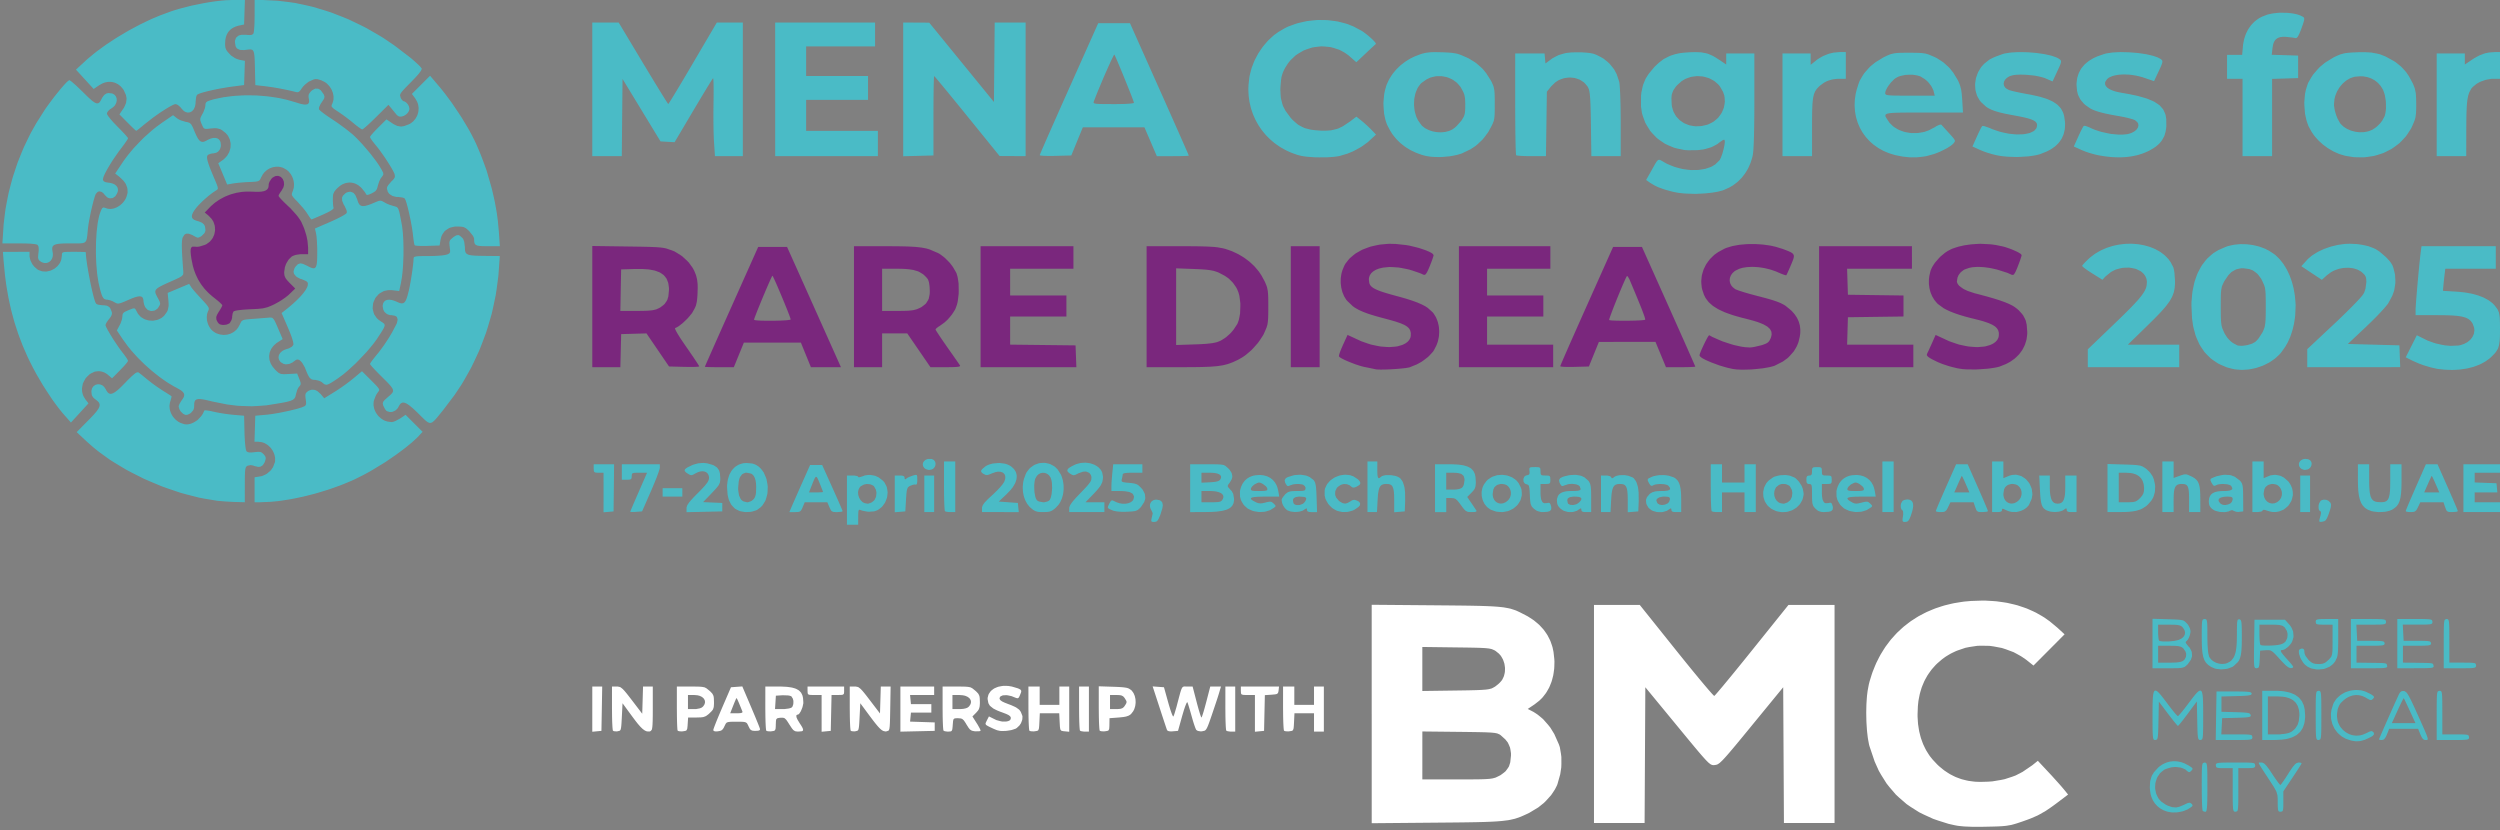 <svg xmlns="http://www.w3.org/2000/svg" width="1777" height="590"><rect width="100%" height="100%" fill="#808080" stroke="none"/><path d="m1547.23 541.17.96.1 1.92.43.96.26 1.92.76 2.84 1.49.75.46 1 .69.41.32.39.5.12.25-.15.49-.74.9-.35.35-.54.43-.26.17-.47.06-.24-.02-.56-.32-1.12-.93-.74-.66-2.14-.92-1.15-.39-2.65-.34-1.35-.09-2.74.27-3.78 1.13-1.26.6-2.07 1.67-.95.9-1.44 2.14-.63 1.11-.81 2.44-.32 1.24-.17 2.57v1.28l.46 2.53.31 1.24 1.1 2.32.63 1.12 1.73 1.94 3.31 2.3 1.32.64 2.26.8 1.09.32 2 .17h1l2.03-.47 3.39-1.42.83-.42 1.24-.56.56-.23.83-.18.38-.04.61.17.85.63.28.29.29.48.09.24-.15.48-.15.24-.67.57-1.66 1.09-1 .61-2.34.93-1.21.41-2.58.51-1.3.2-2.6.06-1.28-.03-2.4-.43-.92-.22-1.73-.64-.84-.34-1.55-.86-.75-.46-1.37-1.08-.65-.56-1.17-1.28-.55-.66-.95-1.46-.45-.75-.72-1.63-.33-.83-.48-1.78-.44-2.82-.15-1.79.14-3.14.14-1.51.76-2.66.47-1.29 1.43-2.34 2.97-3.28.76-.69 1.62-1.15.83-.53 1.72-.83.88-.38 1.81-.52.91-.22 1.87-.2.94-.06m62.03.94h.47l.94.36.48.26 1.09 1.01.58.61 1.41 1.85.38.52.86 1.23L1615 550l.72 1.1 1.37 2 .66.96 1.14 1.58.54.72.79.98.66.61h.08l.55-.64.33-.41.95-1.31.51-.73 1.21-1.81 1.99-3.09.48-.77.86-1.33.42-.63.75-1.09.72-1.03 1.19-1.42.55-.61.96-.69 1.32-.39h.62l.97.15.66.37v.04l-.13.27-.09.16-.29.5-.33.56-1.07 1.7-.59.92-1.48 2.28-2.52 3.81-6.5 9.72v8.09l-.01 1.38-.01.65-.04 1.06-.04.99-.22 1.19-.14.5-.46.45-1.08.21h-.45l-.62-.2-.27-.16-.34-.73-.13-.47-.13-1.57-.03-.46-.02-1.12-.01-.6-.01-1.44v-.81l-.02-1.36-.01-.65-.08-1.13-.1-1.09-.53-1.89-.34-.96-1.23-2.24-.36-.62-.91-1.44-1.67-2.56-.61-.95-1.12-1.69-.53-.82-.96-1.46-.92-1.4-1.41-2.16-.64-.99-.9-1.44-.39-.64-.45-.86-.18-.37-.07-.43v-.17l.24-.13m-12.37.02h1.29l2.09.03.97.02 1.51.07.69.04 1.02.12.46.06.63.18.27.1.33.25.31 1.12v.44l-.19.62-.14.27-.67.34-.42.14-1.39.13-.41.02-.99.03-1.79.01h-6v17.35l-.01 3.07v1.44l-.03 2.32-.02 1.07-.07 1.67-.04.77-.11 1.12-.07.51-.18.69-.09.3-.26.35-1.12.34h-.48l-.64-.34-.14-.14-.21-.51-.1-.3-.15-.9-.06-.5-.09-1.39-.04-.76-.05-1.98-.02-1.07-.01-2.69-.01-1.43V546h-6.67l-1.12-.01-.53-.01-.87-.04-.81-.05-1-.22-.42-.14-.39-.47-.19-1.06v-.48l.31-.64.14-.13.46-.22.28-.1.81-.14.46-.07 1.25-.09.69-.04 1.79-.05.97-.01 2.41-.02 4.43-.01h1.67m-22.55.37.14.16.22.57.1.33.14 1.01.07.57.08 1.56.04.86.05 2.23.02 1.22.01 3.04.01 5.58v1.74l-.01 3.01-.01 1.43-.04 2.43-.02 1.14-.06 1.9-.04.89-.09 1.43-.05.66-.13 1-.06.46-.17.63-.09.28-.2.32-.36.18h-.37l-.77-.2-.36-.12-.5-.35-.05-.04-.09-.43-.04-.27-.08-.84-.04-.47-.08-1.2-.03-.65-.06-1.51-.06-1.59-.09-3.91-.05-6.59v-2.02l.01-3.34v-1.57l.03-2.52.02-1.17.07-1.81.03-.83.12-1.22.06-.54.18-.75.1-.32.26-.38 1.12-.36h.48m109.81-51.41 1.3.16 2.57.73 3.67 1.74.73.44.97.68.41.31.4.51.13.25-.1.47-.65.82-.31.32-.55.37-.29.14h-.62l-.35-.04-.88-.38-1.83-1.03-.73-.45-1.51-.68-.75-.29-1.53-.38-.76-.15-1.54-.08h-.77l-1.53.21-.76.14-1.51.5-.75.29-1.47.79-.73.43-1.42 1.07-2.05 1.92-.42.45-.72 1.11-.34.59-.53 1.31-.49 1.35-.41 3.04-.11 1.54.38 3.02.14.73.45 1.37.91 1.85.53.86 1.24 1.49.65.71 1.42 1.19.73.56 1.56.87.8.4 1.67.55.85.23 1.75.22.89.06 1.79-.13.9-.11 1.79-.48 2.67-1.14.75-.4 1.13-.52.51-.22.77-.18.35-.05.54.16.7.58.33.4.15.76-.01.38-.61.77-.41.4-1.45.87-3.22 1.49-1.11.46-2.09.58-1.04.24-2.05.12-1.04.01-2.17-.34-1.12-.22-2.43-.79-1.23-.44-2.21-1.22-1.06-.66-1.85-1.63-.88-.85-1.46-1.95-.68-1.01-1.04-2.21-.47-1.13-.6-2.4-.24-1.21-.12-2.52v-1.26l.38-2.56 1.16-3.82.5-1.19 1.4-2.11.76-1.01 1.84-1.7.97-.8 2.18-1.28 1.13-.58 2.43-.81 1.23-.35 2.57-.33 1.3-.1m34.55.85.96.67.26.24.55.68.28.39.64 1.04.34.57.77 1.46.41.78.95 1.94.49 1.04 1.16 2.5 2.01 4.43.55 1.21.99 2.21.48 1.06.86 1.92.41.92.74 1.65.35.8.62 1.4.59 1.35.84 2.03.38.93.45 1.31.19.58.11.74.02.32-.18.33-.12.14-.42.08-.84.02h-.37l-.67-.22-.33-.15-.6-.55-.29-.33-.57-.92-.85-1.83-1.6-4h-20.56l-1.6 4-.28.7-.56 1.11-.28.51-.58.73-.29.33-.62.39-1 .23h-.55l-.87-.14-.36-.09-.23-.25v-.03l.12-.33.08-.2.27-.65.15-.36.4-.93.21-.5.51-1.18.53-1.23 1.31-3.01.69-1.58 1.53-3.46 1.55-3.51 3.13-7 .73-1.63 1.3-2.87.3-.66.55-1.19.69-1.5.25-.52.49-.78.25-.35.56-.46.28-.2.66-.18 1.18-.01m-175.96-.16.26.13.59.45.31.26.7.7.36.38.82.95.42.5.94 1.19.49.62 1.07 1.41 1.78 2.37.92 1.24 1.74 2.25.85 1.08 1.46 1.79.68.81 1.01 1.12.22.23.32.3.3.18h.05l.25-.18.14-.12.4-.41.43-.46 1.26-1.47.68-.82 1.63-2.05 2.66-3.49.63-.84 1.15-1.53.55-.73 1.01-1.3.49-.62.87-1.07.43-.5.75-.83.37-.38.64-.58.31-.26.54-.32.26-.13.45-.06h.21l.36.21.17.14.29.49.13.27.22.77.1.42.16 1.06.07.57.11 1.36.05.71.07 1.67.03.87.04 1.97.02 1.03.01 2.3.01 3.81v2.09l-.01 3.47v1.62l-.03 2.62-.02 1.21-.07 1.89-.03.86-.12 1.27-.06.57-.18.78-.1.34-.25.4-1.1.38h-.47l-.63-.33-.14-.14-.22-.47-.1-.28-.16-.8-.08-.46-.11-1.23-.06-.68-.08-1.75-.04-.94-.07-2.35-.09-4.29-.28-13.72-6.46 8.72-.88 1.2-1.67 2.18-.79 1.04-1.37 1.73-.64.78-.93 1.08-.19.21-.28.29-.25.17-.03-.01-.21-.18-.12-.11-.36-.4-.4-.44-1.17-1.42-.64-.79-1.54-1.96-2.57-3.35-6.5-8.61-.28 13.66-.03 1.6-.06 2.67-.04 1.25-.07 2.02-.04.94-.1 1.47-.05.68-.14 1-.07.46-.19.62-.1.28-.26.33-1.1.33h-.47l-.63-.38-.14-.16-.21-.58-.1-.34-.14-1.01-.07-.57-.08-1.56-.04-.86-.05-2.24-.02-1.21-.01-3.03-.01-1.62v-5.29l.01-2.46v-1.19l.03-2.14.01-1.02.06-1.82.03-.87.09-1.51.05-.72.13-1.21.07-.57.19-.91.1-.42.25-.62.14-.28.32-.35.17-.14.4-.07h.21m116.86.52.14.16.22.57.1.33.14 1.01.07.57.08 1.56.04.86.05 2.23.02 1.22.01 3.04.01 5.58v2.1l-.01 3.48v1.63l-.03 2.63-.02 1.21-.07 1.88-.03.87-.12 1.26-.06.57-.18.77-.1.34-.26.39-1.12.37h-.48l-.64-.37-.14-.16-.22-.57-.1-.33-.14-1.01-.07-.57-.08-1.56-.04-.86-.05-2.23-.02-1.22-.01-3.04-.01-1.62V506.4l.01-3.48v-1.63l.03-2.63.02-1.21.07-1.88.03-.87.12-1.26.06-.57.18-.77.1-.34.26-.39 1.12-.37h.48m86.64.34.14.14.21.51.1.3.15.9.06.5.09 1.39.04.76.05 1.98.02 1.07.01 2.69.01 4.92V522h10.6l1.84.01.87.01 1.4.03.65.02 1.03.07.47.04.7.12.64.14.56.46.24 1.1v.47l-.27.64-.12.14-.39.21-.23.1-.68.15-.38.06-1.03.09-.57.04-1.46.05-.8.02-1.97.02-3.6.01H1732v-19.6l.01-3.48v-1.63l.03-2.63.02-1.21.07-1.88.03-.87.12-1.26.06-.57.18-.77.1-.34.26-.39 1.12-.37h.48m-142.94.51 1.05.01 1.77.04.83.02 1.35.06.64.04.99.1.45.05.68.14.3.08.42.19.48.76v.31l-.45.45-.32.21-1.32.29-.4.07-1.01.11-.54.05-1.33.09-.71.04-1.69.07-2.98.09-10.75.29v10.86l10.24.29 1.09.03 1.86.06.88.03 1.47.08.69.05 1.12.1.52.05.82.14.76.14.81.42.54.89.08.38-.23.54-.21.24-1.1.32-.35.07-.93.11-.51.05-1.29.09-.69.04-1.69.07-3.06.09-10.32.29-.6 11.5h12.35l2.16.01 1.01.01 1.64.03.76.02 1.19.07.55.04.81.12.36.06.51.18.22.1.27.25.27 1.11v.47l-.3.64-.13.14-.43.22-.26.1-.76.14-.43.07-1.16.09-.64.04-1.67.04-.9.02-2.24.02-4.1.01h-13.03l.55-34.5h13.81m32.65-.25 1.63.18 2.87.6 1.38.35 2.38.96 1.13.53 1.9 1.34.89.71 1.43 1.72.66.9.97 2.11.44 1.11.53 2.51.32 4.23v1.51l-.32 2.72-.21 1.31-.76 2.31-.43 1.1-1.2 1.91-.66.91-1.66 1.52-.89.72-2.14 1.15-1.13.53-2.63.78-1.37.35-3.13.43-5.28.25H1608v-35h10.57m-6.57 4v27h8.43l3.6-.41.84-.13 1.42-.33.66-.18.95-.4 1.07-.55 1.76-1.46.81-.79 1.22-1.91.55-1.01.68-2.34.42-3.99v-1.16l-.24-2.08-.16-1.01-.55-1.77-.32-.85-.88-1.48-.48-.7-1.22-1.18-.65-.55-1.55-.89-.83-.42-1.91-.61-.99-.27-2.27-.33-3.81-.2m89.62 1.87-.24.42-.73 1.43-.4.79-.97 2.01-1.61 3.47-4.1 9.01h16.79l-4.01-8.72-.55-1.2-1.03-2.21-.5-1.06-.84-1.78-.39-.81-.56-1.15-.43-.8-.04-.04M1662 453.25v1.44l-.02 2.46-.01 1.17-.04 1.97-.03.94-.08 1.57-.05.74-.13 1.23-.14 1.17-.47 1.69-1.06 2.18-.37.62-.92 1.11-.49.53-1.11.92-1.16.88-2.77 1.17-1.44.48-3.18.32-1.62.04-3.37-.61-.86-.22-1.61-.72-.79-.4-1.41-1.07-.67-.57-1.17-1.38-1.44-2.37-.56-1.17-.67-1.98-.26-.93-.07-1.45.03-.65.52-.84 1.42-.52h.37l.57.13.25.1.37.34.15.2.19.6.1 1.21v.38l.22.87.13.46.47.96 2.1 2.83.58.57 1.04.85.51.38 1.05.52.54.22 1.2.25 2.16.13h.81l1.35-.13.63-.1 1.11-.37.54-.22 1.02-.68 1.62-1.42.72-.72.95-1.15.41-.6.46-1.52.09-.45.12-1.1.06-.59.06-1.49.02-.8.02-1.97.01-3.61V444h-6.67l-1.12-.01-.53-.01-.87-.04-.81-.05-1-.22-.42-.14-.39-.47-.19-1.06v-.46l.22-.63.18-.27.85-.33.27-.07.73-.09.39-.04 1.02-.06.54-.02 1.35-.02 2.45-.01h8m-93.89.28.14.12.21.41.1.23.15.7.06.4.1 1.07.03.59.05 1.52.02.83.02 2.05.01 3.75v1.79l.09 3.28.05 1.58.19 2.73.1 1.28.28 1.98.48 1.94.29.63.81 1.11.45.53 1.07.9.56.42 1.27.68.65.31 1.38.43.71.18 1.44.17.72.05 1.43-.11.71-.09 1.35-.41 1.85-.96.98-.69 1.47-1.8.33-.5.56-1.17.26-.61.43-1.43.2-.75.3-1.72.14-.91.2-2.08.09-1.09.1-2.47.06-4.19v-1.26l.01-2.1.01-.99.03-1.61.02-.75.07-1.19.03-.55.11-.81.06-.37.16-.51.09-.22.22-.27.94-.13.39.07.54.5.12.17.19.52.08.3.14.8.06.45.08 1.16.04.63.05 1.58.02.85.02 2.07.01 3.72v1.7l-.05 2.93-.03 1.4-.13 2.38-.08 1.14-.24 1.92-.14.91-.37 1.54-.2.73-.53 1.25-.29.59-.7 1.04-2.91 2.75-.96.71-2.52.97-1.32.4-2.91.34-1.46.09-2.85-.32-1.37-.25-2.35-1.01-.74-.4-1.25-.85-.6-.44-1-.98-.47-.51-.76-1.19-.36-.63-.56-1.48-.26-.78-.39-1.86-.17-.98-.24-2.31-.1-1.23-.12-2.85-.06-4.97v-1.52l.01-2.51v-1.17l.04-1.9.02-.89.06-1.37.04-.63.12-.93.06-.42.18-.58.1-.25.26-.31 1.11-.29h.47m59.61 3.77.52.58.84 1.24.39.63.58 1.31.52 1.33.26 2.75v1.36l-.78 2.62-.26.63-.71 1.2-1.36 1.66-.81.8-1.72 1.26-.41.27-.72.36-.84.23h-.61l-.63.26-.1.09-.04.29v.17l.19.46.12.25.44.65.25.35.69.87.38.47.97 1.13 1.79 2.01.57.64.94 1.06.44.5.69.82.31.38.46.6.2.28.23.43.18.4-.22.41-1.09.33-.43.07-.93-.23-.5-.18-1.18-.81-.64-.49-1.59-1.51-2.98-3.17-.72-.8-1.2-1.31-.57-.62-.96-.99-.45-.46-.78-.7-.38-.33-.67-.47-.66-.41-1.26-.3-2.36.04-3.98.32-.3 6.25-.03.68-.07 1.16-.04.54-.08.9-.09.84-.28 1.05-.16.44-.47.43-1.05.21h-.48l-.63-.36-.13-.16-.21-.56-.09-.33-.12-.99-.06-.56-.06-1.53-.03-.85-.01-2.21v-1.2l.04-2.99.02-1.61.06-3.9.27-17.25h21.67m96.26-.49h1.16l1.86.04.86.02 1.35.06.61.04.92.12.41.07.57.18.24.09.3.26.29 1.11v.47l-.26.63-.11.14-.36.22-.21.1-.63.14-.35.07-.95.09-.52.04-1.34.05-.73.02-1.8.02-3.29.01h-10.55l.6 11.5h10.83l1.82.01.85.01 1.41.04.66.02 1.06.07.48.03.75.11.68.13.65.4.31.93v.39l-.32.54-.24.23-1.12.3-.35.06-.91.08-.5.04-1.26.05-.68.03-1.65.02-2.97.01h-10v12l9.5.12 1.54.03 2.51.03 1.17.02 1.85.04.85.02 1.29.07.58.04.84.12.37.06.49.18.21.1.25.25.36 1.17.08.4-.27.55-.12.12-.44.18-.26.09-.78.13-.43.06-1.17.09-.64.03-1.65.05-.89.02-2.19.02-3.98.01H1704v-35h13.98m22.14.34.14.14.21.51.1.3.15.9.06.5.09 1.39.04.76.05 1.98.02 1.07.01 2.69.01 4.92V471h10.6l1.84.01.87.01 1.4.03.65.02 1.03.07.47.04.7.12.64.14.56.46.24 1.1v.47l-.27.64-.12.14-.39.21-.23.1-.68.15-.38.06-1.03.09-.57.04-1.46.05-.8.02-1.97.02-3.6.01H1737v-19.6l.01-3.48v-1.63l.03-2.63.02-1.21.07-1.88.03-.87.12-1.26.06-.57.18-.77.1-.34.26-.39 1.12-.37h.48m-52.05.01h1.16l1.86.04.86.02 1.35.06.61.04.92.12.41.07.57.18.24.09.3.26.29 1.11v.47l-.26.63-.11.14-.36.22-.21.1-.63.14-.35.07-.95.09-.52.04-1.34.05-.73.02-1.8.02-3.29.01h-10.55l.6 11.5h10.83l1.82.01.85.01 1.41.04.66.02 1.06.07.48.03.75.11.68.13.65.4.31.93v.39l-.32.54-.24.23-1.12.3-.35.06-.91.08-.5.04-1.26.05-.68.03-1.65.02-2.97.01h-10v12l9.5.12 1.54.03 2.51.03 1.17.02 1.85.04.85.02 1.29.07.58.04.84.12.37.06.49.18.21.1.25.25.36 1.17.08.4-.27.55-.12.12-.44.18-.26.09-.78.13-.43.06-1.17.09-.64.03-1.65.05-.89.02-2.19.02-3.98.01H1671v-35h13.98m-143.89.16 1.34.04 2.22.08 1.04.04 1.7.09.8.05 1.27.12.59.07.94.19.87.2 1.14.68 1.59 1.59.66.77 1.04 1.94.22.49.3.92.19 1.19v.66l-.28 1.48-.18.74-.56 1.47-.31.7-.73 1.21-1.18 1.23-.13.09-.03.36.02.2.24.55 1.55 2.01.92.92 1.13 2.08.44 1.07.18 2.23-.03 1.13-.76 2.21-2.21 3.12-.72.72-1.15.95-.6.41-1.52.46-.45.09-1.1.12-.59.06-1.49.06-.8.02-1.97.02-3.61.01H1530v-35.18m4 19.18v12h9.72l2.43-.08 1.12-.06 1.71-.22.77-.12 1.15-.39.51-.21.76-.57.6-.55.74-1.32.29-.69.12-1.5-.01-.75-.49-1.49L1552 461l-.42-.42-.91-.6-.49-.26-1.3-.34-.73-.15-2.01-.15-.56-.03-1.3-.03-2.28-.02m64-15v7.77l.06 1.78.04.85.12 1.48.07.69.17 1.02.29.84.1.1.76.16.45.07 1.32.1.72.03 1.72.02 2.84-.08 1.32-.07 2.13-.2.99-.11 1.58-.32.73-.18 1.15-.47.53-.26.82-.64.68-.62.87-1.7.34-.9.19-1.99.01-1-.5-1.93-1.5-2.44-.42-.42-.91-.6-.49-.26-1.3-.34-.73-.15-2.01-.15-.56-.03-1.3-.03-2.28-.02m-80 0v6.8l.2 2.5.06.54.15.81.26.68.12.13.57.19.34.09.91.12.99.11h2.62l1.35-.03 2.79-.26 1.35-.16 2.23-.5.65-.19 1.13-.49.53-.26.88-.61.42-.33.63-.72.28-.38.38-.81.15-.41.11-.87.01-.44-.17-.91-.12-.46-.46-.93-1.01-1.38-.34-.37-.82-.54-.46-.24-1.26-.32-.71-.14-1.95-.14-3.96-.08m-920.9-106.04 1.26.29 2.36 1.1 3.02 2.34.96 1.04 1.26 2.33.53 1.2.45 2.53.14 1.27-.27 2.54-.22 1.26-.91 2.38-.53 1.16-1.47 2.04-.8.96-1.95 1.53-1.03.69-2.36.84-3.89.29-1.1-.12-2.24-.4-.52-.11-.89-.22-1-.34-.39-.17-.54-.06-.23.03-.3.5-.12.33-.11 1.26-.06 2.94V373h-8v-35h5.1l1.72.28.37.08.49.22.32.37v.13l.28.12.18.04.58-.05 2.5-.77 1.12-.47 2.48-.33 1.26-.07m205.55 17.93.75.24 1 .85.42.5.32 1.42.08.8-.33 2.1-1.23 3.99-.44 1.18-.73 1.69-.35.75-.65.96-.33.41-.72.42-1.33.21h-.54l-.73-.09-.32-.07-.34-.3-.12-.2-.01-.64.02-.37.24-1.08.18-.76.3-1.33.25-1.16.02-.14-.33-.89-.87-1.76-.3-.54-.33-1.04-.13-.52-.02-.98.03-.47.27-.87.17-.41.52-.71.28-.34.74-.52.39-.23.91-.29.48-.11 1.06-.02m534.84.01.47.11.76.4.35.22.52.63.23.35.29.86.11.47.06 1.1v.59l-.17 1.35-.12.71-.4 1.6-.86 2.69-.34.95-.61 1.4-.29.62-.59.83-.3.36-.67.38-1.22.21h-.53l-.71-.1-.3-.09-.32-.41-.11-.26v-.91l.04-.53.24-1.57.19-1.21-.04-1.82-.04-.39-.18-.59-.42-.55-.37-.23-.45-.94-.18-.52-.07-1.27.01-.65.29-1.26.86-1.5.33-.33 1.13-.52 1.84-.35h.58m297.05.23.66.12 1.21.57 1.39 1.33.21.33.22.79.07.42-.08 1.06-.07.58-.38 1.48-.93 2.84-.43 1.2-.72 1.74-.35.77-.67 1.03-.34.44-.76.5-1.41.38-.65.08-.83.03-.35-.02-.31-.32-.1-.22.11-.87.1-.52.45-1.62.19-.68.23-1.08.09-.49.04-.74-.01-.34-.15-.44-.45-.38-.2-.06-.32-.34-.14-.2-.21-.54-.17-.59-.03-1.52.03-.77.38-1.5.99-1.63.49-.4 1.22-.4.64-.13m-1215.48-8.37-.2 16.75-3.55.31-3.56.31V336h-4.31l-1.1-.08-.48-.07-.57-.31-.23-.21-.22-.7L422 333v-3h14.5m542.5 4.75.03 1.27.02.6.07.98.05.45.13.69.07.32.19.43.21.36.64-.01 1.36-1.01.21-.21.71-.34.38-.15.99-.22 1.03-.18 2.54-.01 1.28.05 2.51.43.59.14 1.06.35 1.31.64.83.54 1.31 1.74.6.98.85 2.6.37 1.41.39 3.48.06 6.19-.29 7.23-7.5.62v-9.37l-.05-2.13-.03-1-.13-1.7-.08-.79-.24-1.3-.13-.61-.36-.95-.2-.44-.51-.66-.27-.29-.67-.4-.36-.18-.86-.19-1.52-.11h-.6l-1.03.1-.49.08-.83.28-.4.17-.65.5-.31.29-.5.77-.23.43-.38 1.08-.17.58-.27 1.44-.13.77-.19 1.83-.22 3.25-.44 8.43H972v-36h7m175.88 9.74 2.49.42 3.01 1.17.83.54 1.31 1.74.6.98.85 2.6.37 1.41.39 3.48.06 6.19-.29 7.23-7.5.62v-9.37l-.05-2.13-.03-1-.13-1.7-.08-.79-.24-1.3-.13-.61-.36-.95-.2-.44-.51-.66-.27-.29-.67-.4-.36-.18-.86-.19-1.52-.11h-.6l-1.03.1-.49.08-.83.28-.4.17-.65.5-.31.29-.5.77-.23.43-.38 1.08-.17.58-.27 1.44-.13.77-.19 1.83-.22 3.25-.44 8.43H1138v-26h4.36l1.59.37.35.11.52.28.43.49.09.24.2.3.11.11.3.04.16-.01.43-.22.85-.63.29-.24.81-.38.44-.18 1.04-.26 1.09-.22 2.54-.08m-501.99.02.19.19.15.88.05 2.23v.67l-.07 1.05-.05.47-.18.66-.1.28-.29.28-.56.03-.34-.13-1.28.18-2.13.76-.58.29-.79.62-.36.36-.46 1.11-.1.33-.17.82-.07.45-.13 1.11-.06.59-.11 1.45-.17 2.6-.5 8.48-7.5.62V338h4.14l.99.09.45.06.63.22.28.12.32.38.19.75v.32l.06.42.05.18.18.14.1.03.33-.13.68-.5.39-.32 1.51-.76 2.6-.97.77-.22 1.02-.23.43-.06m-148.27-8.15 3.6 1.05 1.04.43 1.57 1.03.72.56 1 1.39.43.75.5 1.89.29 3.55v.93l-.18 1.48-.15.72-.67 1.39-.42.72-1.43 1.75-.41.48-1.02 1.11-1.83 1.94-6.11 6.36 6.81.3 6.82.3-.01 3v3l-12.7.28-12.7.28v-3.35l.38-1.18.26-.63 1.03-1.52.31-.42.76-.92.41-.48.98-1.08.52-.57 1.22-1.27 2.13-2.14.73-.73 1.3-1.32.62-.64 1.08-1.15 1.02-1.11 1.45-1.79.63-.84.75-1.33.42-1.62v-.62l-.21-1.07-.13-.51-.46-.85-.26-.4-.68-.61-.36-.28-.87-.37-.45-.15-1.03-.12-.53-.02-1.16.15-.59.11-1.25.43-1.96.96-.64.38-.94.47-.43.19-.73.08-.36-.01-.78-.31-1.52-.91-.8-.52-.88-.89-.32-.43.13-.82.1-.21.41-.43.24-.21.68-.47.38-.24.98-.51 1.79-.86 1.24-.56 2.56-.74 1.28-.3 2.59-.22 1.28-.04m769.26 8.62 2.64.42 3.21 1.26.89.58 1.63 1.62.78.87 1.31 1.99.6 1.01.83 2.1.52 2.97.01 1.3-.54 2.41-.36 1.17-1.15 2.08-.65 1-1.66 1.7-.89.8-2.05 1.26-1.07.56-2.33.76-1.19.3-2.5.19-1.25.01-2.55-.44-1.27-.3-2.48-1.13-1.14-.61-1.85-1.57-.85-.84-1.27-1.93-.56-1-.7-2.15-.28-1.09-.12-2.25.01-1.12.45-2.21.29-1.09 1.02-2.05.58-1 1.59-1.75 3.03-2.17 1.06-.55 2.62-.7 1.36-.27 2.86-.14m316.05-.07 1.54.19 2.74 1.07 3.51 2.63.54.57.74 1.07.32.57.4 1.47.08.42.12 1.01.06.54.07 1.29.03.7.04 1.65.03 2.97.07 9.74-2.81.32-.77.09-1.57-.16-1.69-.62-.39-.32-.9-.18-1.4.41-.68.43-1.99.43-1.07.14-2.39-.09-1.2-.11-2.28-.57-1.07-.34-1.66-1-.46-.37-.73-.76-.34-.38-.48-.82-.21-.43-.25-.93-.14-1.56v-.7l.15-1.22.1-.59.35-1.03.21-.49.57-.84.32-.39.8-.66.44-.31 1.05-.48.56-.23 1.31-.32.7-.14 1.59-.18 2.71-.1h1.33l1.99-.22.88-.15 1.08-.52.42-.29.17-.82-.79-1.54-.17-.21-.59-.35-.33-.16-.86-.26-.91-.24-2.25-.19-1.14-.05-2.19.19-.52.08-.9.23-1.09.47-.27.17-.49.15-.23.04-.44-.12-.21-.1-.42-.42-.65-.98-.43-.78-.51-1.07-.18-.47.04-.66.1-.29.66-.47 1.77-.77 1.93-.73 3.59-.76 1.75-.26m-397.49.28 2.7.42 3.41 1.14 1.03.54 1.54 1.47.34.41.59.97.27.51.45 1.2.2.63.32 1.47.15.77.21 1.77.09.92.11 2.11.06 3.59V364h-4.13l-.97-.09-.45-.06-.64-.21-.28-.13-.33-.35-.2-.72v-.35l-.06-.44-.06-.18-.24-.08h-.15l-.52.26-1.19.79-.89.62-2.28.7-1.19.26h-2.54l-1.26-.09-2.35-.66-1.11-.42-1.71-1.3-.83-.84-1.03-1.83-.41-.93-.18-1.88.02-.93.66-1.76 1.95-2.31.5-.39 1.05-.59.54-.27 1.25-.37.66-.16 1.59-.19 2.91-.1h.75l1.28-.05.6-.04 1-.13.46-.07.72-.21.33-.11.44-.28.19-.16.18-.37.05-.2-.09-.45-.08-.25-.35-.55-.81-.93-.18-.18-.6-.29-.34-.14-.87-.21-.91-.2-2.23-.13-1.13-.02-2.14.21-.5.08-.87.22-1.02.43-.27.17-.49.15-.23.04-.44-.12-.21-.1-.42-.42-.65-.98-.44-.78-.5-1.08-.18-.48.08-.67.12-.31.76-.54 2.03-.92 1.09-.45 2.62-.53 1.36-.21 2.87-.05m-111.78.13 1.2.22 2.27.85 1.11.48 1.97 1.35.94.73 1.53 1.83 1.66 3.24.47 1.44.22 2.77-.01 1.35-.64 2.53-.41 1.22-1.37 2.18-.76 1.04-1.96 1.74-1.04.8-2.41 1.19-1.26.51-2.74.54-1.41.18-2.94-.21-1.48-.21-3-1.07-.95-.41-1.63-1.17-.77-.63-1.26-1.54-.58-.8-.87-1.79-.38-.93-.46-1.96-.18-.99-.04-2.02.04-1.01.4-1.99.26-.98.87-1.85 1.84-2.51.91-.95 2.1-1.42 1.08-.64 2.35-.81 1.19-.34 2.47-.23 1.23-.05m616.11 4.8.07 2.95.05 1.39.19 2.33.11 1.1.35 1.77.19.83.54 1.29.29.59.77.88.41.39 1.02.54.55.22 1.31.26 2.34.14.73.01 1.23-.12.59-.09.97-.35.45-.21.74-.65.34-.37.54-1.02.24-.56.36-1.46.16-.79.21-1.97.1-1.05.1-2.54.05-4.53V330h8v13.2l-.06 2.92-.05 1.39-.16 2.42-.1 1.15-.28 1.99-.16.94-.43 1.61-.23.77-.58 1.31-.32.62-.76 1.06-.41.51-.96.89-1.69 1.19-.51.32-1.22.51-.64.24-1.44.37-1.47.33-3.27.22-1.64.04-3.21-.38-1.54-.26-2.58-.99-.68-.33-1.2-.81-.57-.43-.98-1.03-.47-.54-.8-1.28-.37-.68-.61-1.58-.29-.83-.45-1.91-.2-1.01-.3-2.29-.12-1.19-.16-2.71-.09-4.57V330h8m-648.95.14 1.51.1 2.59.35 1.23.21 2.07.6.96.33 1.58.87.73.48 1.12 1.17.52.63.73 1.51.32.8.37 1.87.22 3.24v1.02l-.12 1.57-.08.74-.36 1.19-.23.57-.7 1.07-1.56 1.74-3.05 3.05 2.8 4.11.77 1.13 1.44 2.14.33.49.53.79.53.82.15.24.02.36-.04.16-.4.23-.25.1-.86.12-1.87.06h-.93l-1.37-.14-.63-.11-1.05-.53-.52-.34-1.08-1.16-.29-.35-.65-.84-1.13-1.53-.77-1.08-1.21-1.52-.58-.67-.99-.85-.5-.35-1.05-.36-1.89-.17H1028v10h-8v-34h11.87m-318.05-.49.76.14 1.39.44 1.8.86.92.57 1.44 1.28.65.66.93 1.44.41.75.42 1.59.15.81-.08 1.72-.1.88-.58 1.83-.36.93-1.08 1.92-.6.97-1.58 2-2.93 3.06-5.46 5.14 13.58 1 .63 6.5H698l.01-2.75v-.53l.34-1.1.23-.57.91-1.3.53-.7 1.62-1.69.46-.46 1.07-1.02 1.86-1.71.96-.87 1.88-1.82.91-.91 1.65-1.74.77-.85 1.22-1.46 1.15-1.65.39-.76.44-1.4.16-.67v-1.19l-.05-.57-.39-.96-.24-.44-.74-.69-.41-.31-1.04-.39-.56-.16-1.32-.06-.68.01-1.54.3-2.52.89-.81.36-1.23.47-.56.2-.9.13-.43.03-.77-.19-1.24-.62-.64-.4-.76-.72-.28-.36-.02-.75.09-.39.75-.91 2.03-1.69.5-.38 1.22-.62.65-.29 1.45-.46 1.49-.41 3.33-.3 1.67-.07m216.7 8.73 1.3.26 2.26.96 2.72 2.05.39.43.58 1.05.27.59.37 1.63.08.46.14 1.1.06.58.11 1.36.05.72.09 1.67.11 2.91.34 10.4h-4.23l-1.01-.09-.46-.05-.65-.22-.29-.12-.34-.36-.2-.72v-.35l-.06-.44-.06-.18-.24-.08h-.15l-.52.26-1.19.79-.63.44-1.76.58-.93.24-2.12.18-1.07.03-2.12-.24-1.02-.17-1.77-.67-.54-.26-1.06-.97-.51-.54-.89-1.34-.41-.69-.58-1.49-.37-2.13v-.21l.19-.57.13-.3.4-.7 1.73-2.18.52-.51.97-.74.49-.33 1.14-.42.62-.17 1.58-.19 3.18-.09h1.32l1.85-.06.81-.05 1.02-.22.43-.13.42-.44.2-.99v-.52l-.46-1-1.12-.98-.61-.24-1.6-.25-.83-.1-1.8.02-.9.04-1.68.26-2.02.67-.38.2-.61.21-.28.07-.47-.09-.23-.08-.41-.4-.64-.99-.42-.8-.3-1.28-.05-.6.52-.97.38-.46 1.43-.76 3.28-1.01 1.48-.36 2.91-.22 1.44-.03m-333 9.06 1 2.2 1.81 4.07.87 1.95 1.44 3.3.33.76.57 1.31.26.62.42.99.19.45.24.62.17.48.01.1-.3.19-.19.09-.64.15-2.8.22h-.9l-1.29-.1-.57-.08-.82-.38-.37-.24-.59-.82-.91-1.88-1.46-3.5h-16.07l-1.47 3.5-.33.79-.57 1.1-.29.47-.67.58-.38.24-1.02.22-2.2.1h-4l1.37-3.25.09-.22.31-.71.17-.39.43-1.01.47-1.07 1.26-2.86.67-1.52 1.53-3.47 2.44-5.5 6.01-13.5h8.56m277.64-.49h1.16l1.87.04.87.02 1.39.09.64.05 1.01.16.94.18 1.27.69 1.88 1.68.85.85 1.12 1.71.47.86.36 1.71.08.85-.41 1.7-1.48 2.54-.48.59-.59.81-.23.38-.06.62.04.31.5.74 1.42 1.57.89.93 1.04 1.98.6 3.46v.9l-.25 1.57-.17.74-.63 1.29-.36.61-1.05 1.02-.59.49-1.53.78-.82.37-2.06.56-1.09.26-2.63.37-1.39.17-3.25.19-5.63.13-9.75.02v-34h13.58m-85.6-.85 1.12.19 2.07.7.99.39 1.76 1.08.83.58 1.33 1.4.6.74.81 1.7.51 2.82v1.13l-.29 1.93-.22.94-.88 1.85-.54.96-1.7 2.16-.49.58-1.16 1.29-2.05 2.16-5.1 5.25H785v7h-25v-3.18l.41-1.19.29-.64 1.07-1.58.64-.86 1.85-2.15.52-.58 1.21-1.29 2.08-2.16.84-.86 1.44-1.5.68-.72 1.13-1.23.53-.59.86-1.02.4-.48.62-.84.57-.81.53-1.27.15-1.73-.06-.51-.29-.88-.17-.42-.49-.7-.53-.65-1.57-.73-.85-.26-2.03.1-3.33 1.16-.81.44-1.16.55-.52.22-.82.12-.4.01-.8-.29-1.52-.91-.76-.5-.81-.92-.28-.46.21-.91.11-.24.43-.48.25-.24.7-.51.38-.26.97-.56 1.78-.9 1.14-.54 2.38-.69 1.19-.27 2.37-.19 1.18-.03m-26.49.64 1.22.35 2.27 1.21 1.1.69 1.92 1.89 2.31 3.62.46 1.02.68 2.13.3 1.08.35 2.2.14 1.1.05 2.21-.01 1.1-.25 2.16-.16 1.07-.54 2.05-.31 1-.83 1.87-.44.91-1.1 1.63-1.94 2.12-.75.66-1.26.93-.62.41-1.22.53-.64.22-1.52.22-2.93.11h-1.16l-1.77-.11-.82-.08-1.34-.36-.64-.22-1.2-.72-.62-.41-1.39-1.18-.71-.63-1.23-1.49-.58-.78-.96-1.76-.45-.91-.69-1.96-.3-1.01-.4-2.11-.16-1.06-.1-2.2-.02-1.1.21-2.21.14-1.11.51-2.17 1.14-3.15.63-1.38 1.68-2.24.9-1.03 2.12-1.55 1.1-.69 2.39-.87 1.21-.34 2.51-.17h1.25M664 364h-7v-26h7m15 26h-4.25l-1.63-.2-.37-.06-.56-.15-.25-.08-.27-.18-.05-.04-.09-.44-.04-.28-.08-.86-.04-.48-.08-1.24-.03-.66-.06-1.56-.06-1.63-.09-4.02-.05-6.79V328h8m1098 8h-18v6.92l7.75.29 7.75.29.63 6.5H1759v7h18v7h-26v-34h26m-232 9.75 4.31-1.55 1.01-.36 1.46-.44.67-.18 1.11-.05.55.03 1.17.36 2.27 1.02.67.32 1.15.68.54.34.91.76.42.39.7.9.32.48.51 1.11.24.59.35 1.39.15.73.22 1.72.09.92.1 2.12.07 3.72.01 9.25h-8v-10l-.04-2.04-.03-.96-.11-1.6-.07-.75-.21-1.21-.12-.56-.34-.88-.18-.4-.48-.59-.25-.26-.64-.35-.35-.15-.83-.16-1.48-.09h-.59l-1.03.11-.48.08-.82.3-.39.18-.64.52-.29.29-.48.79-.22.43-.33 1.09-.15.59-.2 1.43-.09.76-.1 1.81-.06 3.19V364h-8v-36h8m-121 11.9 3.54-1.48.71-.3 1.42-.38.7-.15 1.38-.11 1.36-.05 2.55.63 1.24.42 2.19 1.42 1.04.8 1.71 2.04.78 1.09 1.1 2.49.46 1.28.35 2.76.08 1.4-.51 2.84-1.88 4.19-.4.61-1 1.07-.53.51-1.21.86-.64.4-1.38.64-.71.29-1.49.41-1.51.35-3.14-.06-.78-.08-1.52-.37-2.16-.87-.6-.31-.84-.39-.37-.15-.46-.08h-.2l-.19.23-.09.71v.24l-.21.4-.14.18-.51.27-.29.12-.8.14-1.55.09h-3.5v-36h8m33 10v8.86l.07 1.93.06.93.17 1.63.11.77.29 1.34.16.63.4 1.05.22.49.53.79.28.36.65.53.34.23.79.29 1.33.17h.53l.93-.14.44-.1.76-.35.37-.2.61-.59.28-.33.47-.85.22-.46.34-1.13.15-.61.22-1.44.1-.77.11-1.78.07-3.08V338h8v26h-4.13l-.97-.09-.45-.06-.64-.21-.28-.13-.33-.35-.2-.72v-.35l-.06-.44-.06-.18-.24-.08h-.15l-.52.26-1.19.79-.6.42-1.7.57-.91.24-2.08.21-1.06.05-2.12-.17-1.03-.14-1.81-.57-1.03-.42-1.48-1.07-.33-.31-.55-.75-.26-.41-.43-.99-.19-.53-.32-1.29-.15-.69-.23-1.65-.11-.88-.17-2.07-.22-3.64-.5-10.35m159.5 1.9 3.54-1.48 1.17-.49 2.49-.35 1.25-.07 2.48.45 1.22.32 2.28 1.2 2.96 2.57.57.68.91 1.39.41.71.62 1.43.28.72.34 1.45.14.73.09 1.43.03 1.43-.65 2.73-.42 1.33-1.45 2.37-.81 1.12-2.11 1.83-1.13.83-2.64 1.1-.68.22-1.45.26-.74.11-1.53.01-.77-.02-1.61-.26-2.45-.71-.5-.19-.79-.23-.37-.1-.56-.04h-.26l-.35.14-.32.42-.05.14-.36.27-.22.13-.63.21-2.51.31H1601v-36h8m-203.18 18.25.99 2.23 1.8 4.14.86 1.98 1.43 3.35.32.77.56 1.33.26.62.4 1.01.18.45.24.64.15.48v.1l-.32.19-.2.09-.64.15-2.77.22h-.9l-1.26-.1-.57-.07-.76-.38-.35-.23-.51-.82-.73-1.9-1.16-3.5h-16.47l-1.67 3.5-.36.75-.63 1.07-.32.47-.68.59-.37.25-.94.25-1.88.12h-.97l-1.52-.22-.32-.07-.43-.17-.18-.09-.1-.2v-.05l.15-.43.09-.27.33-.82.18-.46.48-1.17.26-.63.62-1.47.66-1.54 1.64-3.79 2.79-6.37 7.21-16.25h8.22M1642 364h-7v-26h7m97.8 8.25.99 2.23 1.8 4.14.87 1.98 1.43 3.35.32.77.56 1.33.26.62.4 1.01.19.45.23.64.15.48v.1l-.31.19-.2.09-.64.15-2.77.22h-.9l-1.26-.1-.57-.07-.76-.38-.35-.23-.51-.82-.73-1.9-1.16-3.5h-16.47l-1.67 3.5-.36.75-.63 1.07-.32.47-.68.59-.37.25-.94.25-1.88.12h-.97l-1.52-.21-.32-.07-.43-.17-.18-.08-.1-.2v-.05l.15-.43.09-.26.33-.83.18-.45.48-1.18.26-.62.61-1.47.65-1.55 1.63-3.78 2.78-6.38 7.16-16.27h8.27M1346 364h-8v-36h8m-122 15h16v-13h8v34h-8v-14h-16v14h-4.25l-1.63-.2-.37-.06-.56-.15-.25-.08-.27-.18-.05-.04-.09-.42-.04-.27-.08-.81-.04-.46-.08-1.17-.03-.62-.06-1.48-.06-1.54-.09-3.79-.05-6.4V330h8m285.93.17 1.27.03 2.18.08 1.04.04 1.77.09.83.05 1.41.13.66.06 1.12.16 1.05.17 1.5.51 1.86 1.07 1.09.82 1.79 1.71.83.88 1.28 1.86.58.95.81 2.08.73 3.41.17 1.5-.13 2.8-.13 1.37-.74 2.53-.44 1.22-1.33 2.23-2.66 2.98-1.12.97-2.34 1.47-1.22.66-2.84.91-.76.19-1.68.31-.87.14-1.93.19-1 .09-2.23.1-3.73.06-8.75.01v-34.17m-375.15 8.16 1.28.3 2.19 1.08 2.63 2.29.44.56.62 1.14.27.62.35 1.59.08.45.1 1.05.05.56.07 1.31.02.7.03 1.63.02 2.86V364h-4.13l-.97-.09-.45-.06-.64-.21-.28-.13-.33-.35-.2-.72v-.35l-.06-.44-.06-.18-.24-.08h-.15l-.52.26-1.19.79-.84.59-2.06.67-1.07.25-2.28.02-1.14-.07-2.18-.62-1.05-.39-1.77-1.23-.49-.42-.76-.84-.34-.42-.5-.89-.22-.45-.26-.99-.15-1.65v-1.21l.6-1.93.2-.45.57-.76.31-.36.78-.61.42-.29 1.01-.46.53-.21 1.24-.31.65-.14 1.47-.17 2.49-.1h.81l1.37-.03.64-.01 1.05-.08.49-.04.76-.13.35-.08.49-.2.43-.23.17-.72-.57-1.61-.14-.26-.52-.45-.29-.22-.77-.34-.83-.32-2.12-.29-1.09-.08-2.25.2-2.94.9-.38.2-.61.21-.28.07-.47-.09-.23-.08-.41-.4-.64-.99-.43-.81-.3-1.3-.04-.61.56-.97.39-.45 1.49-.74.44-.18 1.07-.32 1.89-.46 1.63-.35 3.04-.19 1.48-.02m-26.99-5.46.56.06.66.3.27.2.23.7.09 1.67v.69l.09.94.08.41.37.5.24.2.81.18 1.91.08h.81l1.1.08.48.07.57.31.23.21.22.7.09 1.63v.69l-.09.94-.08.41-.37.5-.24.2-.81.18-1.91.08h-3.5v6.68l.07 1.4.05.68.16 1.16.2 1.1.68 1.49.4.62 1.11.57 2.17-.15.37-.12.59-.05.28.01.43.24.19.16.32.56.42 1.27.21.82-.03 1.24-.09.57-.69.78-.44.33-1.45.4-3.14.22-1.22.01-2.22-.58-1.07-.38-1.88-1.34-.6-.52-.84-.94-.37-.5-.48-1.2-.21-.68-.25-1.88-.06-.53-.08-1.26-.11-2.24-.04-.83-.07-1.39-.04-.66-.09-1.08-.09-1.01-.28-1.28-.16-.54-.5-.57-1.1-.4-.38-.06-.62-.33-.28-.2-.42-.54-.37-.59-.15-1.47.03-.74.62-1.32.2-.29.54-.44 1.03-.38.45-.06.65-.22.29-.12.35-.4.14-.23.11-.66-.06-1.38-.08-.65-.01-.88.04-.38.36-.44.25-.18.93-.16 2.26-.06h.96m201.52.08.48.07.57.31.23.21.22.7.09 1.63v.69l.09.94.08.41.37.5.24.2.81.18 1.91.08h.81l1.1.08.48.07.57.31.23.21.22.7.09 1.63v.69l-.09.94-.08.41-.37.5-.24.2-.81.18-1.91.08h-3.5v6.68l.07 1.42.05.67.17 1.17.19 1.1.69 1.48.4.62 1.13.56 2.22-.17.4-.13.62-.07h.28l.44.23.2.15.32.56.42 1.28.21.82-.05 1.25-.11.57-.73.8-.47.35-1.51.4-3.24.24-.67.01-1.2-.14-.57-.09-1.04-.33-1-.4-1.77-1.48-.54-.55-.76-.99-.33-.52-.41-1.25-.17-.7-.16-1.92-.03-.54-.03-1.28-.02-2.25v-.86l-.01-1.44-.01-.68-.04-1.11-.02-.51-.07-.81-.04-.38-.13-.57-.13-.51-.47-.47-1.08-.21h-.39l-.58-.14-.26-.1-.35-.38-.16-.23-.17-.7-.09-1.45v-.58l.09-.87.07-.39.26-.54.15-.22.46-.26.97-.14h.39l.58-.14.26-.1.35-.38.16-.23.17-.7.09-1.45v-.69l.09-.94.08-.41.37-.5.24-.2.81-.18 1.91-.08h.81m-757.9-2.58.78.14 1.45.53.71.31 1.3.81.63.44 1.14 1.06.55.56.98 1.27.93 1.31 1.36 3.1.6 1.61.64 3.47.23 1.75-.1 3.53-.15 1.75-.9 3.31-.56 1.6-1.73 2.79-.48.65-1.14 1.15-1.95 1.48-1.03.63-2.53.8-1.31.31-2.79.17-1.4.01-2.7-.46-1.3-.3-2.22-1.09-1.09-.66-1.79-1.84-.83-1-1.25-2.49-.55-1.32-.7-3.09-.4-5.27.01-1.52.34-2.78.22-1.35.74-2.42.42-1.16 1.11-2.02.6-.96 1.46-1.6.77-.74 1.78-1.16.93-.51 2.06-.68 1.07-.28 2.33-.17m427.9 8.51 1.2.18 2.29.82 3.08 2.01.64.58.77 1.03.29.49.06.88-.06.42-.66.77-1.79 1.1-.54.24-.85.3-.4.11-.66.02-.32-.02-.6-.27-.96-.72-.59-.54-1.48-.63-.78-.24-1.66-.06-.84.05-1.6.5L951 346l-.72.72-.85 1.69-.33.87-.07 1.81.06.9.68 1.72 1.86 2.22.8.62 1.4.8.68.33 1.28.22.64.03 1.3-.36 2.14-1.19.46-.32.79-.43.38-.18.71-.14.36-.04.76.13 1.33.49.83.38.92.91.34.47-.05 1.06-.14.54-1 1.14-2.54 1.74-1.2.65-2.6.77-1.31.3-2.67.1-1.33-.04-2.55-.57-1.24-.37-2.22-1.23-1.14-.76-1.9-1.93-.88-1.02-1.29-2.29-.56-1.17-.59-2.44.02-3.59.23-1.24 1.01-2.22.58-1.07 1.59-1.84.86-.86 2.03-1.41 1.06-.65 2.31-.92 1.19-.4 2.45-.39 1.23-.13m365.59.4.85.14 1.58.45.77.26 1.4.71.68.38 1.22.95.58.5 1.02 1.18.48.61.81 1.4.38.73.59 1.62.63 2.65.58 3.61h-11.56l-2.26.04-1.07.03-1.7.11-.79.07-1.16.19-.52.11-.64.27-.26.16-.14.37-.01.21.35.48.23.26.81.61 1.73 1.06.54.3.95.39.47.16.98.12.51.02 1.2-.16 2.27-.52.95-.26 1.39-.3.63-.11.93.01.44.05.73.36 1.14.95.46.46.56.64.2.3-.03.5-.09.25-.7.58-1.9 1.21-1.08.66-2.55.82-1.32.33-2.84.18h-1.43l-2.84-.47-1.4-.32-2.55-1.12-1.13-.6-1.91-1.71-.89-.93-1.33-2.2-.59-1.14-.64-2.45-.06-3.71.15-.92.48-1.69.27-.82.7-1.49.37-.72.92-1.28.48-.61 1.12-1.05.59-.5 1.31-.82.68-.38 1.49-.58.77-.26 1.66-.33 2.67-.19h.94m-422.25.19.85.14 1.58.45.77.26 1.4.71.68.38 1.22.95.58.5 1.02 1.18.48.61.81 1.4.38.73.59 1.62.63 2.65.58 3.61H897.7l-2.28.05-1.07.03-1.72.12-.8.07-1.17.2-.52.11-.65.28-.25.15-.12.38v.2l.39.48.25.25.89.58 1.88 1 .56.28 1.03.36.51.14 1.02.11.52.03 1.18-.14 2.1-.47.88-.24 1.3-.27.6-.1.9.03.42.05.72.36 1.13.94.46.46.56.64.2.3-.03.5-.09.25-.7.58-1.9 1.21-1.08.66-2.55.82-1.32.33-2.84.18h-1.43l-2.84-.47-1.4-.32-2.55-1.12-1.13-.6-1.91-1.71-.89-.93-1.33-2.2-.59-1.14-.64-2.45-.06-3.71.15-.92.48-1.69.27-.82.7-1.49.37-.72.92-1.28.48-.61 1.12-1.05.59-.5 1.31-.82.68-.38 1.49-.58.77-.26 1.66-.33 2.67-.19h.94M469 332.53l-.13.61-.08.35-.29.94-.16.5-.42 1.23-.23.64-.54 1.47-.57 1.52-1.44 3.56-2.45 5.77-6.3 14.38-4.2.31-1.15.08-1.81.02-.38-.01-.52-.04-.21-.04-.12-.09v-.03l.08-.24.06-.15.18-.47.21-.53.68-1.62.37-.89.94-2.19 1.59-3.69 1.14-2.59 2.31-5.31.54-1.24.94-2.14 1.04-2.39 1.85-4.25h-6.11l-1.07.01-.5.01-.82.04-.75.05-.88.25-.36.17-.31.58-.13 1.39v.55l-.12.76-.08.34-.4.42-.25.18-.81.17-1.84.08H442v-11h27m343 6h-8.23l-1.94.07-.89.05-1.29.18-.57.1-.69.28-.4.57-.01.34-.17 1.17-.41 1.86-.13.49-.02.67.05.3.52.4.35.18 1.31.24.38.05.97.11 1.76.16 1.22.1 1.84.26.85.15 1.31.45.61.26 1.08.77 1.67 1.65.96 1.08 1.2 2.21.47 1.11.24 2.26-.01 1.13-.74 2.24-2.19 3.32-.67.76-1.1 1.03-.55.45-1.24.56-.68.23-1.89.26-.53.05-1.28.08-2.31.11-1.22.05-2.2-.02-1.06-.02-1.85-.17-.89-.1-1.52-.31-.72-.17-1.18-.46-.82-.36-1.04-.54-.44-.25-.37-.52-.11-.28.2-.77.82-1.73.37-.72.56-.92.26-.39.52-.33.28-.1.73.18 1.58.74.72.38 1.51.53.76.24 1.52.25.76.1h1.46l.72-.03 1.34-.25.65-.15 1.14-.48.54-.26.87-.68.4-.37.53-.88.33-1.51v-.78l-.6-1.23-.41-.57-1.48-.81-.86-.36-2.42-.44-.67-.08-1.53-.11-2.6-.06H790v-3.81l.05-1.33.03-.71.11-1.68.45-5.32.64-6.15H812m110.88 23-1.57.29-.71.19-.93.67-.38.37-.27 1.03.34 1.95.11.29.42.45.24.21.61.29.66.24 1.65.02.83-.07 1.64-.59.77-.36 1.11-1.14.51-.73.47-1.11.14-.49-.33-.69-.27-.3-1.19-.33-2.82-.19m258.06 0-1.87.37-.85.24-1.15.76-.47.42-.3 1.02.67 1.69.36.44.97.58.51.24 1.21.18.62.04 1.34-.22.67-.16 1.39-.64.53-.28.83-1.02.57-1.7v-.4l-.16-.58-.11-.26-.47-.34-.29-.15-.9-.15-1.95-.08m399.7 0-1.33.09-.63.06-1.08.2-.51.11-.81.3-.38.17-.54.4-.23.21-.26.48-.1.26.03.56.05.29.33.64.84 1.03.37.37.96.47.51.19 1.18.12.61.02 1.28-.24.65-.17 1.31-.6.53-.28.83-1.02.57-1.7v-.39l-.15-.57-.11-.26-.42-.35-.26-.14-.79-.16-1.69-.09m-465.28 0-1.77.27-.79.18-1.02.64-.42.37-.3 1.04.36 2 .19.5 1.04.61.59.24 1.52.1.78-.02 1.62-.41.78-.27 1.29-.9.4-.36.6-.66.27-.31.35-.57.14-.27.1-.48.01-.22-.16-.39-.12-.18-.41-.29-.24-.14-.67-.21-.37-.09-.93-.11-1.67-.07m146.87-8.97-1.76.58-2.02 1.61-.43.61-.56 1.29-.24.66-.2 1.33-.06.67.12 1.31.1.64.42 1.2.24.59.7 1.04.37.49.93.79.49.37 1.14.48 1.92.31h.69l1.66-.59.82-.36L1272 356l.61-.61.8-1.66.32-.87.21-1.92.04-.96-.38-1.84-1.25-2.31-.6-.66-1.66-.78-.88-.31-1.91-.09m-653.25.44-2.22 1.22-.52.48-.71 1.14-.3.6-.29 1.31-.1.66.09 1.38.08.69.42 1.33.25.66.71 1.19.39.57.97.94.51.43 1.19.59 1.98.38h.69l1.66-.59.82-.36L621 356l.61-.61.8-1.66.32-.87.21-1.92.04-.96-.38-1.84-1.25-2.31-.52-.57-1.5-.73-.8-.29-1.81-.18-.91-.01m813.87-.05-1.81.46-.84.31-1.28 1.06-.58.6-.73 1.62-.44 3.05v.79l.27 1.41.18.67.57 1.15.33.54.82.86.44.39 1.01.55.53.23 1.14.21.58.06 1.21-.16.61-.13 1.22-.55.6-.33 1.18-.96.55-.53.8-1.18.34-.61.39-1.3.15-.65.02-1.31-.03-.66-.32-1.25-.2-.6-.64-1.1-.36-.52-.92-.86-.49-.39-1.18-.53-2.03-.34m-364.09 0-1.81.46-.84.31-1.28 1.06-.58.6-.73 1.62-.44 3.05v.79l.27 1.41.18.67.57 1.15.33.54.82.86.44.39 1.01.55.53.23 1.14.21.58.06 1.21-.16.61-.13 1.22-.55.6-.33 1.18-.96.55-.53.8-1.18.34-.61.39-1.3.15-.65.02-1.31-.03-.66-.32-1.25-.2-.6-.64-1.1-.36-.52-.92-.86-.49-.39-1.18-.53-2.03-.34m546.95 0-1.78.46-.83.3-1.3 1.02-.58.58-.76 1.52-.47 2.77v.8l.28 1.44.18.69.6 1.19.33.57.84.91.45.42 1.04.61.53.26 1.16.27.59.09 1.22-.1.62-.1 1.22-.5.6-.31 1.15-.93.55-.51.77-1.18.34-.6.37-1.3.14-.66v-1.33l-.04-.66-.34-1.27-.21-.62-.65-1.12-.36-.54-.93-.88-.49-.4-1.18-.54-2.01-.35m-1085.9-8-1.64.69-.77.45-1.16 1.56-.52.89-.66 2.41-.41 4.5v1.7l.41 2.8.26 1.31.92 1.99.52.88 1.41 1.13 2.64.69h.8l1.76-.61.84-.37 1.33-1.12.36-.41.54-.91.25-.49.34-1.2.15-.65.17-1.64.09-3.1v-.91l-.1-1.64-.06-.78-.23-1.39-.13-.66-.36-1.15-.2-.54-.51-.92-.27-.43-.65-.68-.34-.32-.8-.47-2.98-.61m210.07.05-1.08.25-.54.17-1 .58-.48.34-.84.91-1.02 1.74-.18.44-.27 1.15-.12.61-.16 1.4-.12 1.43.09 3.17.1 1.57.5 2.79.14.63.36 1.06.63 1.15.18.21.58.4.32.18.79.31 2.68.46h.9l1.78-.46.41-.14.7-.35.32-.19.44-.42.23-.28.4-.88.19-.48.32-1.21.29-1.27.3-3.09.09-1.56-.13-3.06-.06-.72-.22-1.29-.46-1.61-.28-.66-.73-1.07-.4-.49-.93-.74-.48-.33-1.05-.41-.53-.16-1.11-.08m-477.62-65.66.78.78 1.3 1.31.6.61.96 1.01.43.47.65.77.29.35.37.58.31.55-.06.8-.85 1.22-.24.26-.52.77-.26.41-.51.98-1.21 3.12-.26.92-.12 1.87v.93l.34 1.83.22.91.75 1.72.43.85 1.1 1.55.59.74 1.4 1.3.73.62 1.63.98.85.44 1.82.59 2.87.37h.34l.92-.2.48-.13 1.11-.43 3.41-1.82 3.8-2.58 12.09 12.09-2.45 2.64-1.06 1.14-2.7 2.52-1.43 1.29-3.32 2.73-1.72 1.38-3.81 2.85-1.94 1.43-4.13 2.87-4.19 2.85-8.73 5.31-2.16 1.27-4.22 2.3-6.05 3.02-2.6 1.2-5.49 2.28-2.78 1.1-5.76 2.06-2.91.99-5.92 1.81-2.96.87-5.95 1.53-2.97.72-5.85 1.22-2.91.57-5.64.88-2.78.4-5.3.51-7.43.32-4.25.01v-17.74l3.92-.63 1.23-.2 2.35-1.03 1.14-.61 2.03-1.69.95-.91 1.47-2.13 1.33-3.47.16-.88v-1.76l-.05-.88-.4-1.72-.25-.85-.75-1.61-.41-.79-1.04-1.44-.56-.69-1.29-1.2-.67-.57-1.49-.9-.76-.41-1.64-.55-2.56-.34h-2.79l.58-18.5 7.86-.71.98-.09 2.28-.3 1.19-.17 2.58-.42 2.63-.46 5.47-1.14 1.33-.29 2.52-.61 1.22-.3 2.19-.59 1.03-.3 1.68-.54 1.8-.73.35-.19.49-.45.21-.24.23-.67.08-.38-.01-1.02-.26-2.09-.13-.83-.12-1.28-.03-.58.12-.88.08-.41.38-.64.89-.84.77-.56 1.6-.59.81-.21 1.62.12.8.15 1.57.81 2.22 1.98 2.57 3.05 7.38-4.57 1.01-.63 2.33-1.55 1.19-.8 2.45-1.73 1.22-.87 2.29-1.72 2.93-2.32 6.04-5.05M854 349v8h7.73l1.3-.01.62-.02 1.03-.04.97-.06 1.3-.24.57-.15.74-.51.33-.3.51-.85.23-.44.21-.81.06-.4-.12-.73-.1-.35-.43-.64-.26-.31-.73-.54-.41-.25-1.02-.43-.54-.19-1.29-.31-.68-.14-1.54-.17-2.59-.11M98.37 264.69l.73.53.41.3 1.08.84 3.91 3.2.69.57 1.72 1.35.91.7 1.97 1.45 1 .72 1.99 1.38 2.72 1.79.82.52 1.54.97.73.46 1.25.8.58.37.82.53.61.41.05.04-.01.35-.02.22-.12.64-.73 2.6-.27.83-.23 1.71-.06.85.16 1.7.13.85.52 1.64.31.81.84 1.53.46.75 1.14 1.36.6.65 1.38 1.13.72.53 1.6.84 2.61.87.64.15 1.36.02.69-.03 1.4-.3.7-.18 1.4-.59.7-.32 1.34-.84 1.32-.89 2.28-2.41.53-.64.89-1.4 1.07-2.23.03-.09.58-.05.36-.01 1.11.12.62.08 1.51.26 2.54.55.89.21 2.23.44 1.15.21 2.52.41 1.27.2 2.51.34 3.43.37 7.5.64.28 11.94.04 1.7.16 3.13.09 1.51.23 2.56.13 1.18.28 1.75.07.37.16.56.23.5.19.24.57.33.32.15.85.15.47.06 1.17-.01 2.15-.2.98-.13 1.47-.11.67-.02 1.01.15.47.11.79.45 1.16 1.06.38.42.52.74.22.36.22.71.08.36-.06.78-.37 1.38-.34.97-.89 1.43-.47.63-1.17.76-.62.29-1.47.1-2.58-.59-1.08-.41-1.76-.26-2.18.47-.42.22-.58.69-.13.22-.2.59-.09.32-.14.85-.07.46-.09 1.19-.04.65-.05 1.6-.03.85-.02 2.08-.01 3.75V357l-5.75-.17-1.58-.04-3.66-.18-.88-.05-1.62-.1-.77-.05-1.24-.1-4.13-.37-8.57-1.42-4.32-.81-8.8-2.25-4.42-1.21-8.84-2.99-4.41-1.57-8.69-3.64-4.3-1.89-8.34-4.21-4.1-2.17-7.79-4.68-3.81-2.4-7.04-5.08-1.7-1.29-3.23-2.65-4.57-4.04-6.94-6.49 8.25-8.35 1.15-1.16 1.9-2 .89-.95 1.41-1.64.65-.79.93-1.34.41-.64.49-1.1.19-.53.05-.94-.02-.46-.35-.83-.22-.41-.73-.79L68 284l-.58-.41-.87-.78-.39-.39-.53-.82-.23-.42-.26-.97-.14-1.74v-.76l.33-1.3.21-.61.68-.97.37-.44.93-.63.49-.27 1.08-.28.56-.09 1.14.09.57.09 1.11.48.55.3.97.88 1.22 1.8.31.65.64 1 .33.46.72.6.37.25.83.19.43.04 1-.25.51-.18 1.2-.69.62-.41 1.44-1.15.76-.64L86.1 275l2.97-3.01 1.31-1.38 2.21-2.17 1.04-1 1.65-1.41.75-.62 1.11-.66 1.06-.16M1506 336v21h7.42l1.97-.09.89-.07 1.34-.33.63-.2 1.09-.68.54-.4 1.2-1.15.53-.53.82-1.02.37-.5.54-1.01.23-.52.27-1.08.16-1.8v-.98l-.2-1.77-.13-.85-.46-1.52-.27-.73-.73-1.27-.4-.61-1.01-1.02-.53-.48-1.28-.78-.67-.36-1.56-.54-.81-.24-1.83-.29-3.07-.18M485 353h-14v-6h14m94.84-8-.37.4-.19.26-.43.86-.23.48-.55 1.31-.99 2.49-2.05 5.2h5.67l1.25-.03.6-.01.99-.06.45-.03.62-.07.25-.04.14-.09v-.05l-.19-.54-.12-.33-.38-1.02-.22-.55-.53-1.36-.92-2.28-.32-.79-.53-1.28-.26-.59-.42-.88-.21-.38-.36-.46-.18-.17-.34-.03m1148.37-.68-.26.52-.15.32-.47 1-.25.54-.61 1.34-1 2.25-2.54 5.75h10.74l-2.59-6-.36-.83-.66-1.48-.33-.71-.55-1.15-.26-.52-.37-.69-.3-.37m-334.04.03-.26.52-.15.32-.47 1-.25.54-.61 1.34-1 2.25-2.54 5.75h10.74l-2.59-6-.36-.83-.66-1.48-.33-.71-.55-1.15-.26-.52-.37-.69-.3-.37m-75.81 4.75-.81.26-1.55.77-.76.43-1.28 1.16-.28.3-.41.58-.35.78-.07.37.12.52.12.23.66.29.42.13 1.4.12 3.17.06h1.32l1.85-.06.82-.05 1-.2.42-.12.36-.4.12-.23-.07-.66-.05-.23-.3-.55-.18-.29-.51-.59-2.04-1.59-.61-.34-.94-.43-.43-.17-.76-.09m-424.38 0-.81.26-1.55.77-.76.43-1.28 1.16-.28.3-.41.58-.35.78-.07.37.12.52.12.23.66.29.42.13 1.4.12 3.17.06h1.32l1.85-.06.82-.05 1-.2.42-.12.36-.4.12-.23-.07-.66-.05-.23-.3-.55-.18-.29-.51-.59-2.04-1.59-.61-.34-.94-.43-.43-.17-.76-.09m133-7v12h5.72l1.41-.1.68-.07 1.17-.24.56-.13.89-.36.41-.2.59-.47.21-.22.4-.66.19-.36.31-.87.46-2.86v-1.03l-.42-1.57-.29-.7-1.11-.98-.66-.42-1.94-.49-.55-.09-1.27-.11-2.19-.07M854 336v7.1l6.15-.3 1.1-.06 1.78-.17.82-.1 1.27-.29.57-.15.83-.41.36-.23.46-.56.24-.37.25-.7.1-.34-.03-.62-.05-.3-.3-.53-.19-.25-.57-.44-.32-.21-.84-.34-.45-.16-1.09-.24-.58-.11-1.35-.14-2.28-.08m780.47-9.63.58.15.87.51.39.29.51.74.22.38.17.86.04.43-.15.89-.11.44-.44.83-.25.4-.72.68-.38.31-.96.44-1.7.28h-.6l-1.29-.43-.61-.26-.88-.76-.34-.42-.41-.84-.16-.43-.06-.83v-.42l.23-.77.15-.38.49-.67.28-.32.71-.52.37-.24.89-.32.47-.14 1.03-.08m-976.37.08.97.43.45.25.61.71.27.38.27.89.1.45-.06.94-.06.48-.37.9-.22.43-.67.75-.37.34-.94.49-1.72.31h-.6l-1.29-.35-.62-.22-.87-.63-.38-.38-.49-.79-.2-.41-.16-.81-.05-.4.13-.78.1-.38.4-.7.23-.33.63-.58.34-.27.83-.41.44-.18 1-.2h1.67M325.97 167.12l.98.49 1.6 1.45.62.68.79 2.03.5 3.99v.71l.07 1.18.06.55.23.9.15.42.51.65.29.29.87.45.49.2 1.34.29.73.12 1.9.16 1.03.07 2.56.08 4.7.07 9.88.1-.7 9.63-.34 4.58-1.2 9.08-.68 4.53-1.88 8.94-1.02 4.45-2.55 8.74-1.35 4.35-3.19 8.51-1.67 4.23-3.82 8.23-1.98 4.07-4.43 7.91-2.29 3.9-5.01 7.53-8.18 10.82-1.21 1.48-1.94 2.4-.9 1.1-1.47 1.68-.68.75-1.16.98-.55.4-1.02.3-.51.07-1.05-.36-.55-.25-1.26-.98-.67-.57-1.64-1.59-.89-.87-2.19-2.18-1.12-1.1-1.96-1.83-.94-.86-1.63-1.35-.77-.62-1.34-.9-.64-.39-1.1-.45-.53-.18-.9-.02-.43.04-.76.39-.37.25-.66.79-.93 1.61-.37.76-1.16 1.22-.64.55-1.5.72-.77.29-1.56.12-2.11-.61-.44-.27-.98-1.24-1.16-2.23-.22-.63-.19-.96-.03-.46.31-.85.23-.44.95-1.04 2.33-2.09.67-.56 1.06-.95.48-.46.68-.81.29-.41.26-.8.07-.4-.21-.9-.17-.48-.72-1.11-.42-.6-1.27-1.44-.71-.78-1.85-1.89-3.49-3.46-1.04-1.03-1.9-1.94-.9-.94-1.51-1.61-.68-.76-.94-1.11-.19-.24-.26-.35-.15-.32v-.11l.38-.67.25-.39.79-1.12.44-.6 1.11-1.43 1.88-2.32 1.24-1.5 2.56-3.43 1.28-1.76 2.48-3.74 1.21-1.87 2.19-3.74 2.76-5.25.52-1.11.43-1.82.11-.84-.39-1.29-.3-.57-1.21-.73-2.7-.44h-.82l-1.51-.49-.72-.31-1.2-1.01-.55-.55-.75-1.4-.48-2.37v-.62l.19-1.06.12-.5.43-.83.24-.38.66-.59.35-.26.86-.34.45-.14 1.06-.09.54-.02 1.23.16.64.12 1.39.42 2.26.92.58.28 1.02.39.49.16.84.14.41.03.7-.14.34-.11.6-.46.3-.27.52-.8.26-.44.49-1.18.24-.63.47-1.58.74-2.84.19-.77.39-1.84.2-.96.4-2.12.39-2.16.74-4.63.34-2.29.52-4.14.11-.95.16-1.65.11-1.95.01-.39.33-.54.26-.24 1.17-.29.36-.06.96-.09.52-.03 1.32-.05.7-.03 1.73-.02 3.1-.01h1.44l2.83-.08 1.38-.05 2.52-.17 1.19-.09 1.91-.24 1.87-.4.63-.23.84-.44.35-.23.38-.63.14-.36.01-1.1-.26-2.45-.14-.99-.1-1.43-.02-.65.19-.96.13-.45.57-.77 1.37-1.23.82-.64 1.31-.81.62-.32 1.05-.16M21 182.42l.42 1.86.27.92.88 1.82.49.88 1.23 1.58 2.12 1.87.89.58 1.91.69.97.27 1.98.11.99-.01 1.95-.42.96-.26 1.81-.88.88-.49 1.56-1.27.74-.68 1.2-1.61.55-.85.74-1.89.46-3.09v-.63l.14-.84.14-.36.8-.4.27-.08.75-.1.42-.05 1.09-.05.6-.02 1.5-.01 2.79-.01h1.17l2.13.02 1.02.02 1.68.04.77.03 1.06.06.67.11v.44l.06 1.11.04.59.13 1.36.15 1.43.49 3.42.26 1.78.67 3.89.35 1.97.77 4 .4 1.99.81 3.76.41 1.83.79 3.18.19.75.37 1.32.18.63.34 1.05.16.49.3.75.39.73.14.17.54.32.31.14.81.25L73 217h.97l1.52.21.7.16 1.06.59.49.35.75 1.07.92 2.26.11.37.04.76-.02.39-.24.82-.15.42-.52.9-1.1 1.48-.69.83-1.1 1.67-.23.39-.31.66-.2.73v.2l.34.88.22.51.72 1.39.4.74 1.02 1.76.54.92 1.22 1.99 1.26 2.03 2.79 4.17.69 1.01 1.34 1.88 1.87 2.47.98 1.23 1.55 2.23.32.49.44.78.29.73v.13l-.44.7-.29.41-.93 1.13-.51.61-1.29 1.42-2.2 2.3-5.66 5.73-2.91-2.45-.66-.55-1.34-.82-.68-.37-1.36-.48-.69-.19-1.36-.16-.67-.04-1.34.13-1.32.2-2.45 1.15-1.17.68-2.01 1.94-.92 1.05-1.36 2.5-.58 1.29-.51 2.83-.06.72.06 1.46.07.73.35 1.46.21.73.65 1.44 1.36 2.1 1.93 2.45-6.24 6.81-6.24 6.81-4.78-5.41-.96-1.08-2.04-2.53-1.04-1.31-2.17-2.9-2.18-2.99-4.46-6.74-2.21-3.44-4.17-7.11-1-1.76-1.87-3.47-2.54-5.03-1.33-2.76-2.42-5.52-1.18-2.77-2.13-5.56-1.03-2.8-1.85-5.64-.89-2.84-1.58-5.76-.75-2.9-1.31-5.92-.62-2.99-1.06-6.11-.5-3.08-.81-6.34-.95-9.81-.52-6.75H21m114.96 25.15.2.32.84 1.08.48.59 1.26 1.48 4.57 5.05.63.66 1.07 1.15.5.54.81.93.38.44.59.75.27.36.38.61.34.58.16.9-.36 1.26-.34.63-.43 1.38-.18.71-.14 1.48-.03.75.14 1.52.1.76.4 1.49.23.74.64 1.4.35.68.85 1.25.46.59 1.05 1.03 1.79 1.22.85.45 1.75.59.88.25 1.75.23.88.07 1.71-.13.85-.1 1.63-.47.79-.27 1.49-.79.73-.43 1.3-1.09.63-.58 1.07-1.38 1.3-2.37.33-.79.58-1.05.33-.46 1.01-.57.31-.12.78-.19.43-.09 1.1-.15.59-.07 1.47-.13 2.7-.21 2.28-.17 4.42-.35 1.02-.08 1.68-.13 1.78-.15.67-.06 1 .11.47.12.81.76.2.25.44.69.22.38.49.98.26.53.6 1.33 1.05 2.42 3.33 7.77-3.45 2.23-.93.6-1.53 1.36-.72.7-1.12 1.52-.51.78-.7 1.66-.3.83-.27 1.74-.09.87.15 1.77.13.89.59 1.76.35.88 1.02 1.71 2.03 2.45.82.82 1.23 1.08.59.47 1.16.51.63.2 1.61.11.46.01 1.08-.03 1.95-.1 6.1-.35 1.52 3.79.34.86.43 1.23.17.56.07.82-.01.39-.29.66-.86 1.1-.23.26-.46.74-.23.41-.43.95-.9 3.09-.09.54-.23.89-.13.43-.4.72-.23.34-.69.59-.38.28-1.08.5-.6.25-1.58.45-.86.23-2.19.46-1.18.23-2.9.5-5.29.85-3.24.51-6.78.49-3.42.16-7.01-.2-3.51-.19-7.06-.89-10.44-2.09-1.43-.36-2.42-.56-1.14-.26-1.88-.34-.88-.14-1.41-.1-.65-.02-1.01.15-.45.11-.67.43-.29.25-.38.71-.17.39-.17 1.02-.09 1.88v1.14l-.53 1.75-1.69 1.98-.74.52-1.22.62-.59.24-1.04.08-.51-.04-1.02-.49-.52-.31L129 293l-.55-.55-.86-1.41-.59-1.91v-.51l.59-1.55 1.41-2.34.41-.53.63-.93.29-.46.36-.82.15-.41.09-.74.01-.36-.21-.69-.14-.35-.5-.67-.3-.34-.82-.68-.45-.35-1.16-.72-2.11-1.18-1.67-.86-3.44-2.07-1.73-1.09-3.51-2.46-1.75-1.27-3.5-2.76-1.75-1.42-3.41-3.01-1.69-1.52-3.25-3.18-1.59-1.6-3-3.27-1.46-1.64-2.67-3.29-3.56-4.89-4.2-6.3 1.96-3.67.54-1.01.85-2.36.18-.58.24-1.06.16-1.32v-.54l.17-.85.12-.4.49-.66.3-.32.93-.58 2.01-.91.64-.26 1.02-.41.48-.19.76-.28.71-.24.85-.01.38.08.57.71 1.06 1.97.52 1 1.4 1.62.76.75 1.78 1.11.92.5 2.02.61 1.02.24 2.12.11 1.06-.01 2.09-.4 1.03-.26 1.92-.89.92-.51 1.62-1.4 1.93-2.65.59-1.14.55-2.5.09-.67.03-1.51-.16-2.56-.53-5.21 7.64-3.21 7.64-3.21m116.17-64.99.73.39 1.23 1.47 1.38 3.19.19.71.42 1.17.22.54.52.84.27.38.67.52.36.22.88.21.47.07 1.14-.1.61-.08 1.46-.4.78-.23 1.83-.68 3.22-1.34.8-.35 1.18-.43.55-.17.89-.05.44.02.91.33 1.73.94.82.5 2.24.98 3.14 1.01.91.19 1.21.44.28.15.45.43.21.25.38.72.18.41.35 1.11.17.61.36 1.6.19.87.42 2.19.76 4.07.23 1.27.37 3.03.17 1.58.23 3.52.1 1.8.1 3.82.04 1.94-.02 3.95-.03 1.98-.15 3.9-.09 1.93-.27 3.67-.16 1.79-.39 3.27-.72 4.24-1.23 5.69-4.76-.57-.84-.1-1.58.02-.78.04-1.46.27-1.43.33-2.43 1.31-1.14.74-1.8 1.97-.8 1.05-1.08 2.4-.44 1.23-.28 2.61-.03 1.31.61 2.59.42 1.27 1.56 2.34.46.55 1.11 1.04 1.95 1.39.89.52 1.06.86.2.23.19.52.06.28-.09.69-.09.37-.41.94-.25.51-.74 1.28-.42.69-1.1 1.71-2.06 3.14-.73 1.1-1.8 2.42-.96 1.23-2.17 2.62-2.25 2.64-5.15 5.42-2.62 2.67-5.25 4.8-1.28 1.12-2.43 1.98-3.34 2.46-1 .67-1.66 1.1-.77.51-1.28.79-.6.37-.98.51-.46.23-.76.26-.71.2-1.11-.28-.55-.24-1.25-1.02-.65-.54-1.83-.85-2.65-.58h-.83l-1.28-.26-.6-.2-.99-.86-.48-.53-.96-1.73-.24-.5-.54-1.21-.88-2.17-.53-1.36-1.42-2.52-.35-.57-.7-.91-.92-.9-.42-.28-.69-.33-.34-.12-.63.01-.32.05-.74.37-1.4 1-.77.61-1.66.78-.83.33-1.67.22-.82.04-1.51-.35-1.92-1.18-.41-.42-.58-.88-.25-.44-.25-.92-.09-.46.05-.92.06-.46.34-.89.21-.44.61-.83.34-.4.87-.72.46-.35 1.11-.59 1.92-.7 1.19-.32 1.83-.97.39-.26.59-.56.53-.86.09-.3-.15-1.22-.13-.71-.58-1.96-.33-1.07-.95-2.57-1.81-4.4-4.47-10.31 3.15-2.5 1.29-1.02 2.35-1.98 1.15-.98 2.06-1.89.99-.94 1.75-1.78.84-.88 1.42-1.65.67-.8 1.08-1.5.49-.73.72-1.33.31-.64.33-1.13.06-1.46-.05-.26-.38-.53-.22-.26-.69-.51-2.99-1.28-1.21-.34-1.92-1.04-.87-.57-1.14-1.37-.46-.71-.25-1.54.73-2.32.65-.97 1.19-1.29.6-.54 1.28-.44.68-.11 1.62.36 3.08 1.41.78.43 1.32.64.63.27 1.02.29.47.1.76-.1.36-.11.53-.56.24-.33.35-1.06.16-.59.2-1.61.08-.88.09-2.21.04-4.06v-2.67l-.24-5.22-.08-1.2-.18-2.01-.32-2.13-.82-3.54 10.98-4.77 1.51-.66 2.81-1.32 1.34-.65 2.28-1.2 1.05-.57 1.5-.95.31-.21.44-.36.35-.41.08-.21-.01-.65-.03-.35-.21-.85-1.25-2.75-.67-1.09-.81-1.9-.32-.9-.09-1.56.04-.75.63-1.28 1.75-1.66.92-.6 1.76-.44.85-.09M1774 191h-35.88l-.53 4.25-.14 1.17-.32 2.89-.08.72-.14 1.34-.16 1.74-.32 3.61 9.59.59 1.82.11 3.42.38 1.68.21 3.13.58 1.53.32 2.83.78 1.37.42 2.52.98 1.22.51 2.2 1.17 1.06.61 1.87 1.36.9.7 1.53 1.54 1.9 2.52.42.68.6 1.4.27.74.34 1.88.08.52.1 1.21.05.64.06 1.5.03.79.03 1.84.02 3.22v1.54l-.04 2.64-.03 1.25-.12 2.14-.08 1.01-.24 1.73-.13.82-.39 1.43-.43 1.37-1.43 2.27-.42.57-1.02 1.13-1.83 1.82-1 .94-2.26 1.68-1.18.8-2.58 1.4-1.33.66-2.88 1.11-1.47.52-3.13.82-1.6.37-3.36.51-1.71.22-3.56.21-1.81.06-3.72-.11-1.89-.09-3.86-.44-1.3-.17-3.11-.69-1.61-.39-3.41-1.01-1.71-.54-3.28-1.22-4.29-1.89-4.79-2.43 7.88-15.68 5.89 2.92 1.78.88 3.97 1.43 2.03.65 4.19.92 2.09.39 4.01.35 5.41-.22 1.11-.17 2.04-.61.98-.34 1.75-.91.83-.48 1.42-1.17.66-.61 1.05-1.37.48-.71.66-1.53.27-.78.23-1.63.06-.82-.24-1.69-.92-2.53-.33-.64-.78-1.09-.41-.51-1.02-.87-.55-.42-1.34-.67-.72-.32-1.75-.5-.94-.24-2.24-.35-1.2-.16-2.82-.22-1.49-.09-3.49-.11-6.07-.06H1717v-3.99l.03-.75.02-.42.06-1.07.07-1.15.23-3.09.13-1.65.31-3.84.16-1.98.37-4.25.19-2.14.4-4.31.2-2.13.39-4.04.2-1.95.36-3.42.08-.8.16-1.43.22-1.84.61-4.75H1774m-178.41-1.42 1.52.06 3.02.37 1.51.23 2.94.69 1.45.39 2.78 1.01 1.37.54 2.57 1.32 3.54 2.3 1.12.86 2.07 1.98 1 1.03 1.83 2.29.88 1.18 1.59 2.57.76 1.32 1.33 2.8.64 1.42 1.09 3 .51 1.52.84 3.14.38 1.59.58 3.26.26 1.64.32 3.34.25 3.34-.28 6.72-.14 1.68-.48 3.3-.27 1.64-.75 3.22-.41 1.59-1.02 3.08-.54 1.53-1.3 2.91-.69 1.43-1.58 2.7-2.69 3.77-1.02 1.26-2.38 2.26-1.24 1.09-2.75 1.91-1.42.9-3.04 1.53-1.55.72-3.25 1.12-1.64.51-3.36.69-1.69.29-3.4.23-1.7.06-3.35-.26-1.66-.19-3.21-.76-2.25-.64-4.1-1.75-1.98-.95-3.55-2.37-1.71-1.26-2.99-2.97-1.43-1.56-2.43-3.56-1.14-1.86-1.86-4.15-.86-2.14-1.28-4.72-.57-2.44-.71-5.28-.38-8.55.01-2.73.44-5.14.28-2.51.96-4.68.54-2.28 1.46-4.2.8-2.03 1.96-3.7 1.05-1.78 2.44-3.18 1.29-1.52 2.92-2.63 1.52-1.25 3.38-2.06 5.58-2.45 1.38-.46 2.88-.66 1.46-.29 3-.3 1.5-.11m-74.16-.07 1.47.14 2.87.49 1.42.28 2.74.76 1.36.41 2.57 1.03 1.26.55 2.36 1.3 1.15.68 2.1 1.56 1.02.82 1.81 1.82.87.94 1.48 2.07 1.79 3.4.19.44.34 1.35.16.73.26 1.76.4 5.77v1.35l-.15 2.43-.11 1.18-.42 2.21-.26 1.09-.8 2.13-.45 1.07-1.25 2.19-.69 1.12-1.8 2.41-.97 1.24-2.43 2.76-1.31 1.44-3.15 3.25-.83.85-1.83 1.82-2.97 2.93-14.08 13.73 36.5.03v16h-65v-12.7l19.06-18.3 1.21-1.16 2.23-2.16 1.09-1.06 2.01-1.96.97-.96 1.79-1.78.87-.87 1.57-1.61 1.53-1.57 2.49-2.69 1.16-1.29 1.8-2.21.83-1.06 1.23-1.86.55-.9.75-1.62.32-.79.35-1.51.19-2.27v-.72l-.23-1.34-.15-.65-.5-1.2-.28-.58-.74-1.06-.41-.5-.96-.91-1.01-.86-2.54-1.26-1.33-.55-3.02-.61-1.54-.21-3.25.08-1.63.13-3.25.81-1.6.49-3.01 1.57-3.99 3.23-2.16 2.34-7.2-4.52-.99-.62-1.81-1.19-.86-.58-1.43-1.03-.65-.48-.89-.74-.57-.66v-.11l.36-.53.23-.31.75-.85.42-.46 1.04-1.05 1.77-1.7 1.13-1.04 2.44-1.85 1.24-.89 2.63-1.54 1.34-.73 2.79-1.24 1.41-.59 2.9-.94 1.46-.44 2.99-.65 1.49-.28 3.02-.36 1.5-.15 3.01-.07h1.5m159.58.21 1.22.14 2.24.34 1.09.18 2.01.43 1.95.46 3.36 1.27 1.62.71 2.91 1.86 4.21 3.61 1.1 1.1 1.61 1.78.72.85 1.03 1.57.46.79.65 1.73.82 3.19.4 1.94.22 3.82.02 1.9-.55 3.73-.37 1.85-1.31 3.6-2.81 5.22-.23.35-.71.91-.39.49-.98 1.16-.53.61-1.22 1.36-.64.7-1.41 1.51-1.46 1.55-3.3 3.34-5.2 5.04-12.69 11.93 18.33.5 18.33.5.58 15.5H1640v-12.82l18.87-17.69 2.6-2.43 4.9-4.74 1.18-1.15 2.22-2.2 1.08-1.08 1.98-2.01.95-.97 1.67-1.75.79-.84 1.32-1.44.6-.68.9-1.07.81-1.12.65-1.15.9-2.83.58-4.33v-.94l-.11-1.46-.09-.67-.35-1.07-.22-.51-.68-.92-1.52-1.45-.76-.64-1.8-1.01-.93-.46-2.05-.64-1.05-.27-2.22-.27-1.12-.09-2.31.08-1.16.09-2.31.44-1.14.26-2.22.79-1.1.44-2.04 1.12-2.78 2.06-3.67 3.32-7.28-4.84-7.28-4.84 3.7-4.1.89-.99 2.17-1.84 1.14-.89 2.59-1.63 1.34-.79 2.92-1.39 1.49-.66 3.17-1.12 1.6-.53 3.31-.82 1.66-.38 3.37-.49 1.67-.21 3.33-.13m-77.04 17.42-2.59.52-1.25.35-2.25 1.26-1.09.72-1.96 2.01-2.67 3.9-.67 1.21-.9 1.92-.39.96-.45 2.17-.09.6-.13 1.43-.05.76-.07 1.84-.02.99-.02 2.38-.01 4.31v1.52l.02 2.58.01 1.22.04 2.06.03.97.09 1.64.05.78.15 1.31.16 1.26.55 1.97 1.27 2.96.54 1.09 1.26 1.95.66.93 1.48 1.61.77.76 1.68 1.26 2.73 1.46.7.29 2.06.15 1.1.02 2.47-.32 1.24-.22 2.37-.71 1.12-.4 1.76-1.01.42-.3.93-.91.48-.5.98-1.2 2.53-3.98.53-1.06.72-1.88.32-.96.39-2.27.08-.63.11-1.46.05-.78.07-1.83.03-.98.03-2.3.01-4.09v-1.57l-.01-2.63-.01-1.24-.05-2.08-.02-.98-.09-1.63-.06-.77-.15-1.3-.17-1.24-.6-1.96-1.4-3.08-.76-1.48-1.79-2.4-.93-1.11-2.14-1.66-1.11-.73-2.5-.92-4.15-.55M125.66 83.95l.36.28.96.57.5.28 1.14.51 3.4 1.03.86.14 1.24.34.56.21.87.74.42.45.8 1.46.21.43.47 1.04.79 1.9.39.95.72 1.6.35.76.66 1.23.33.57.64.88.32.4.65.55.32.24.69.25.35.09.76-.04.39-.05.85-.3 1.44-.71.71-.41 1.35-.59.65-.26 1.23-.31.6-.12 1.09-.03.52.01.93.24.44.15.74.5.35.28.54.75.24.4.32 1 .19 1.77v.82l-.41 1.48-.27.7-.86 1.16-.48.53-1.21.73-2.09.47h-.6l-1.37.28-1.68.66-.23.14-.32.42-.14.23-.14.62-.04.34.05.87.06.47.25 1.17.16.63.47 1.51.27.8.7 1.9.38.99.94 2.33 1.68 4.01.41.95.66 1.57.31.74.48 1.2.22.56.3.88.13.41.13.64.1.58-.27.68-1 .79-.56.32-1.25.84-.64.44-1.37 1.03-1.38 1.07-2.87 2.48-1.41 1.27-2.54 2.55-.59.62-1.04 1.17-1.28 1.62-.44.61-.68 1.09-.32.53-.43.94-.19.45-.18.81-.06.39.07.69.07.33.33.57.2.28.59.48.33.23.86.4 1.58.53 1.01.27 1.56.67.72.35 1.02.9.45.47.54 1.17.31 2.14v.99l-.63 1.59-1.99 1.99-.62.41-.91.51-.42.2-.73.1h-.37l-.84-.3-1.7-.89-1.07-.62-1.8-.71-.85-.27h-1.38l-.64.08-1.01.71-1.16 1.86-.23.61-.28 1.85-.05.53-.06 1.32-.02.7.01 1.71.02.91.07 2.16.05 1.15.15 2.69.09 1.42.21 3.29.42 5.68.06.81-.09 1.13-.12.53-.82.9-.28.23-.79.49-.43.26-1.15.58-.62.3-1.58.73-2.91 1.3-1.53.68-2.52 1.14-1.17.55-1.86.93-.85.44-1.27.8-.56.38-.74.74-.31.37-.28.76-.09.39.11.86.1.45.44 1.04.95 1.85.58 1.06.73 1.47.3.65.22.97.04.45-.26.85-.91 1.55-.55.83-1.48 1.09-.78.44-1.73.27-.86.04-1.64-.55-.79-.37-1.26-1.38-.43-.61-.67-1.6-.46-2.17v-.57l-.12-.95-.08-.44-.3-.68-.18-.31-.51-.42-.29-.18-.74-.17-.41-.05-1 .09-.54.08-1.29.34-.69.2-1.6.58-2.78 1.16-.92.4-1.52.66-.71.31-1.18.47-.55.22-.9.3-.42.13-.71.15-.67.1-1.05-.23-1.78-.89-.79-.47-1.82-.73-2.23-.5h-.72l-1.11-.38-.52-.28-.86-1.19-.2-.37-.4-.93-.2-.5-.4-1.25-.2-.66-.43-1.6-.68-2.84-.44-1.88-.69-4.32-.31-2.23-.43-4.83-.19-2.45-.2-5.09-.07-2.55.05-5.1.05-2.53.27-4.86.17-2.38.5-4.39.27-2.1.73-3.65.19-.86.43-1.53.71-2 .31-.74.5-1 .24-.42.51-.42.27-.15.72.04 1.5.47.71.28 1.52.19.76.05 1.57-.21.78-.16 1.55-.58.77-.34 1.46-.9.72-.48 1.31-1.18.62-.62 1.08-1.4.51-.72.79-1.58.77-2.51.2-1.1-.1-2.16-.14-1.08-.78-2.07-.46-1.02-1.43-1.95-2.84-2.73-3.08-2.41 5.24-7.84.83-1.24 1.87-2.54.97-1.28 2.11-2.58 2.17-2.58 4.84-5.08 2.48-2.5 5.17-4.6 1.3-1.1 2.58-2.05 3.82-2.78 7.76-5.31M49.71 57.18l.19.11.53.39.58.44 1.66 1.42.89.78 2.12 1.97 3.46 3.35 1.15 1.14 1.95 1.89.92.88 1.55 1.38.73.63 1.22.9.58.39.96.44.45.16.76.01.36-.05.64-.4.31-.24.57-.79.87-1.57.45-.91.97-1.36.5-.61 1.13-.8.58-.33 1.32-.25 2.22.22.62.15 1.01.55.46.31.69.8.3.43.36.97.15.5.04 1.09-.01.54-.27 1.12-.18.55-.58 1.08-.33.53-.9.96L79 77.2l-.82.47-1.3 1.27-.27.32-.37.63-.24.84v.12l.15.4.1.21.34.56.38.6 1.23 1.58.68.84 1.71 1.92L83.5 90l1.03 1.02 1.88 1.94.9.93 1.49 1.61.68.75.93 1.11.19.24.25.35.15.31v.11l-.39.72-.25.42-.82 1.22-.45.66-1.12 1.58-1.93 2.57-1.71 2.24-3.25 4.7-1.56 2.33-2.64 4.36-.6 1.04-1.02 1.89-.48.91-.73 1.57-.33.74-.39 1.17-.16 1.21.06.31.3.51.19.24.56.38.31.18.84.25 1.58.26.78.07 1.37.3.65.17 1.12.47.52.26.84.63.39.34.56.77.24.4.27.89.09.45-.04.99-.07.5-.36 1.06-.93 1.65-.52.75-1.33.92-.69.36-1.49.14-.74-.03-1.43-.62-1.83-1.8-.48-.73-1.12-.97-.57-.4-1.18-.31-.58-.07-1.06.38-1.27 1.35-.18.35-.46 1.25-.24.7-.53 1.83-.28.97-.57 2.24-.29 1.15-.58 2.48-.57 2.51-1 5.04-.22 1.2-.36 2.2-.37 2.83-.14 1.43-.22 2.31-.1 1.07-.23 1.66-.12.76-.36 1.12-.21.5-.62.69-.35.3-1 .36-.56.14-1.5.13-.82.04-2.13.01-4.04-.02h-1.53l-2.58.04-1.22.03-1.98.13-.93.08-1.46.24-.67.14-1 .39-.44.22-.59.56-.26.31-.25.77-.09.42.01 1.01.27 1.83.16.76.01 1.41-.04.68-.33 1.22-.2.58-.6.99-.34.46-.84.73-.44.32-1.01.41-.52.17-1.13.06-.57-.01-1.2-.33-.6-.21-1.2-.76-.37-.28-.52-.58-.23-.32-.25-.78-.09-.43v-1.15l.23-2.3.1-.72.09-1.27.02-.6-.06-1.03-.04-.48-.2-.76-.45-.79-.19-.19-1.09-.31-.66-.14-2-.22-1.11-.1-2.86-.12-5.2-.08H1.7l.65-9.87.24-3.72.88-7.46.51-3.72 1.4-7.44.76-3.71 1.9-7.37 1.01-3.67 2.38-7.24 1.24-3.61 2.84-7.08 1.48-3.51 3.29-6.86 1.69-3.4 3.72-6.6 6.04-9.54 1.62-2.37 3.66-4.94 1.84-2.43 3.57-4.41.85-1.03 1.57-1.81.75-.85 1.29-1.38.6-.62.93-.84.88-.52h.08m262.55 4.18 1.1 1.29 2.31 2.89 1.17 1.49 2.39 3.2 2.39 3.25 4.71 7 2.3 3.51 4.13 6.88.97 1.68 1.74 3.19 2.24 4.44 1.19 2.53 2.23 5.22 1.09 2.62 2.01 5.36 1.95 5.39 3.2 11.03.73 2.76 1.28 5.52.6 2.76 1.01 5.49.47 2.73.72 5.4.75 7.94.69 10.25h-9.67l-1.87-.03-.89-.02-1.43-.09-.67-.05-1.05-.19-.48-.11-.73-.31-.33-.17-.46-.47-.2-.26-.25-.65-.11-.36-.1-.88-.05-1.59v-.28l-.27-.77-.17-.42-.56-.96-2.4-2.99-.74-.74-1.22-1.05-.58-.45-1.15-.58-.6-.23-1.41-.24-2.78-.11h-1.64l-2.86.65-1.35.44-2.24 1.45-1.03.82-1.52 2.19-.34.59-.51 1.29-.52 2.13-.64 3.94-8.65.29-1.19.04-2.21.01-1.06-.01-1.79-.07-.83-.05-1.18-.14-.49-.08-.37-.2-.07-.11-.17-.71-.09-.43-.21-1.22-.1-.66-.22-1.57-.31-2.59-.1-1.02-.34-2.36-.18-1.22-.46-2.63-.48-2.66-1.15-5.42-.29-1.3-.59-2.41-.29-1.16-.55-1.99-.27-.93-.48-1.4-.59-1.25-.14-.17-.56-.32-.31-.14-.84-.25-3.03-.37h-1.09l-1.98-.48-.94-.3-1.57-.99-.71-.55-.97-1.38-.62-2.36v-.28l.24-.74.16-.39.51-.87 2.19-2.61.62-.56.88-.94.38-.44.45-.79.18-.4.09-.77-.23-1.29-.12-.4-.55-1.19-.32-.64-.88-1.59-.48-.83-1.13-1.87-.59-.97-1.31-2.03-1.33-2.06-2.88-4.1-.71-.99-1.37-1.82-1.91-2.38-.53-.64-.98-1.23-.47-.6-.77-1.08-.35-.5-.48-.8-.31-.74v-.13l.46-.7.3-.41.96-1.14.53-.61 1.33-1.44 2.27-2.32 5.85-5.79 3.79 2.57 1.09.74 1.98.98.97.4 1.87.32.94.08 1.95-.33 3.25-1.21.86-.41 1.51-1.07.71-.57 1.19-1.34.56-.71.86-1.55.39-.8.51-1.69.22-.86.15-1.76.03-.89-.22-1.77-.17-.89-.62-1.71-1.39-2.43-2.37-3.2 6.45-6.45 6.46-6.46m-79.87 9.21.78.16 1.43 1.02 1.93 2.61.27.51.29.84.1.41-.08.79-.08.42-.5.98-1.27 1.93-.69.97-.93 1.92-.18.45-.19.75.01.82.07.19.82.79.5.45 1.52 1.19.83.64 2.03 1.45 3.4 2.29 1.19.77 2.62 1.81 1.33.92 2.66 1.94 1.31.96 2.38 1.83 2.93 2.38.78.68 1.74 1.66.9.88 1.9 2 1.94 2.05 3.98 4.64 1.95 2.34 3.47 4.54.8 1.09 1.38 2.02 1.65 2.66.55.98.69 1.32.28.59.16.85.02.41-.34.76-1.05 1.46-.53.67-1.02 2.09-1.03 3.22-.13.7-.36 1.11-.21.52-.57.85-.33.4-.89.69-1.81 1.01-.68.32-1.05.43-.48.18-.71.15-.32.04-.43-.12-.37-.47-.06-.17-.31-.53-.18-.3-.51-.71-1.97-2.4-.63-.69-1.35-1.12-.69-.51-1.45-.77-.73-.34-1.52-.42-.77-.17-1.55-.07-.78.01-1.56.27-.78.19-1.53.62-.76.36-1.47.97-2.1 1.85-.61.64-.88 1.11-.39.55-.51 1.09-.21.57-.21 1.32-.08 2.5.02 1.28.15 2.4.05.54.11.87.17.86.07.21-.43.57-.3.31-1.11.77-.64.41-1.77.93-3.31 1.55-1.09.48-2.01.87-.96.42-1.62.69-.75.31-1.06.44-.74.27h-.05l-.28-.32-.17-.21-.49-.68-.53-.74-1.4-2.16-.35-.56-1.01-1.39-.54-.72-1.26-1.55-3.95-4.4-.51-.51-.85-.87-.39-.41-.64-.71-.59-.67-.63-1.01-.23-.48-.04-.86.46-1.43.35-.78.44-1.63.18-.82.09-1.68v-.84l-.23-1.66-.15-.82-.53-1.6-.3-.78-.81-1.46-.44-.72-1.07-1.28-.56-.61-1.3-1.03-2.2-1.23-.75-.31-1.55-.37-.78-.15-1.56-.04-.78.02-1.54.26-.76.17-1.46.55-.72.31-1.35.82-.65.44-1.18 1.08-.57.56-.98 1.3-1.19 2.2-.29.69-.55.93-.31.41-.93.49-.29.11-.71.15-.39.07-.98.11-.52.04-1.3.08-2.36.11-2.04.08-4.38.35-1.04.09-1.83.21-2.15.31-4.02.73-6.32-15.14 2.95-2.1.99-.71 1.6-1.64.74-.85 1.1-1.86.49-.95.59-1.99.24-1.01.09-2.03-.01-1.01-.41-1.99-.27-.97-.9-1.85-.52-.89-1.41-1.62-2.66-2.06-1.13-.66-2.28-.59-.62-.09-1.41-.02-2.49.19-.62.07-1.02.11-.47.05-.77.05-.72.02-.92-.25-.41-.19-.59-.83-.95-2.08-.36-.85-.43-1.25-.16-.57-.03-.98.03-.49.4-1.08 1.11-2.13.58-1.02.9-2.32.19-.56.26-1.02.16-1.25v-.49l.16-.77.12-.36.46-.56.28-.27.87-.45 1.86-.65 2.22-.65 4.75-1.02 2.41-.46 5.07-.66 2.56-.28 5.27-.3 2.65-.1 5.37.06 2.68.08 5.37.41 2.67.26 5.25.77 2.6.43 5.04 1.12 7.19 2.07.92.31 1.61.47.77.2 1.31.26.62.1 1.02.04.48-.01.75-.18.34-.12.48-.42.22-.23.24-.64.09-.35.01-.88-.23-1.59-.11-.51-.06-.9-.01-.43.17-.78.12-.38.42-.74.92-1.1.83-.83 1.65-.91.81-.33m983.12-25.87 1.93.1 3.25.61 1.57.4 3 1.32.77.38 1.59.93 2.58 1.65 4.97 3.34V38h20v36.07l-.02 4.93-.01 2.41-.05 4.47-.02 2.18-.07 3.99-.04 1.93-.09 3.46-.05 1.66-.11 2.91-.06 1.38-.13 2.3-.07 1.08-.15 1.67-.25 1.76-.32 1.48-.85 2.82-.46 1.39-1.14 2.62-.6 1.28-1.42 2.4-.74 1.17-1.67 2.16-.87 1.06-1.92 1.91-.99.93-2.17 1.66-1.1.79-2.39 1.38-3.82 1.73-.96.37-2.38.63-1.25.3-2.83.49-1.47.22-3.15.34-1.6.15-3.33.18-3.34.15-6.57-.21-1.59-.1-2.96-.32-1.43-.18-2.54-.5-1.94-.44-3.49-.96-1.68-.49-2.98-1.07-1.43-.55-2.48-1.19-3.18-1.91-2.77-1.98 3.22-5.7.73-1.3 1.17-2.1.54-.97.85-1.48.4-.67.65-.95.31-.41.55-.48.27-.18.55-.09.28.01.66.24.35.15.86.5 1.64.95 1.74.98 3.69 1.55 1.86.71 3.81 1.03 1.91.46 3.81.51 1.89.19 3.67-.01 1.8-.06 3.4-.52 1.66-.32 2.99-1.02 1.43-.57 2.46-1.52 2.93-2.84.25-.34.52-1.02.27-.55.52-1.36.51-1.41.88-3.22.2-.8.31-1.51.14-.74.17-1.29.06-.6v-.93l-.24-.82-.09-.09-.41.04-.24.05-.64.3-2.38 1.66-1.17.98-2.95 1.59-1.57.73-3.63 1.08-1.88.46-4.13.51-6.58.08-2.66-.16-4.99-1.01-2.42-.61-4.47-1.87-2.15-1.03-3.87-2.63-1.85-1.41-3.19-3.31-1.5-1.73-2.44-3.9-1.12-2.02-1.61-4.4-.7-2.26-.7-4.81.04-7.59.21-2.11.76-3.7.44-1.79 1.29-3.24.73-1.59 1.93-3.03 3.75-4.56.88-.93 1.74-1.65.87-.79 1.77-1.4 1.79-1.33 3.84-1.94.99-.43 2.1-.7 1.07-.33 2.28-.51 1.16-.23 2.5-.32 4.04-.31 1.31-.05 2.33-.05 1.12-.01m306.13.06 2.04.06 4.11.32 2.04.19 3.89.55 1.9.3 3.42.76 1.63.4 2.7.94.61.24 1.05.52 1.28.82.36.29.4.61.14.33-.1.99-.05.29-.23.7-.13.39-.37.93-.21.49-.54 1.2-.99 2.15-3.32 7.09-6.8-2.31-1.54-.53-3.11-.78-1.56-.35-3.08-.46-1.52-.18-2.93-.13-1.44-.02-2.69.18-1.3.13-2.33.49-1.11.29-1.87.78-.87.42-1.3 1.07-1.21 1.9-.14.44-.03.86.03.42.29.8.19.4.62.74.35.37.92.68.5.34 1.23.61.65.3 1.52.54.8.26 1.8.47 3.02.6 1.59.26 2.98.54 1.46.27 2.7.57 2.63.57 4.49 1.26 2.11.65 3.51 1.46 1.64.76 2.62 1.72 1.21.89 1.81 2.05.82 1.07 1.09 2.43.46 1.27.45 2.88.06 4.9-.07 1.02-.27 1.9-.15.93-.46 1.72-.51 1.67-1.64 2.9-.47.7-1.1 1.29-.59.64-1.35 1.19-.71.59-1.6 1.11-2.71 1.59-1.2.63-2.51 1.1-1.27.51-2.65.85-1.34.4-2.8.61-1.42.27-2.94.37-1.49.16-3.1.13-1.57.03-3.25-.11-1.64-.09-3.4-.35-1.72-.21-3.56-.59-.99-.18-2.24-.53-1.14-.28-2.33-.68-1.15-.35-2.15-.73-2.72-1.09-5.55-2.54 3.07-6.82.42-.94.83-1.77.41-.86.73-1.49.35-.7.56-1.03.55-.87.11-.11.45-.08.26-.01.69.11 2.52.94.91.46 2.02.87 1.03.42 2.23.75 2.26.72 4.82 1.06 2.41.45 4.64.42 1.12.06 2.1-.02 2.87-.24.95-.14 1.7-.48.81-.27 1.41-.69.66-.37 1.08-.85.49-.43.72-.96.31-.48.32-1 .11-.5-.11-1-.12-.49-.57-.93-1.43-1.28-.31-.2-1.31-.5-.75-.25-2.01-.55-1.06-.28-2.44-.55-3.87-.74-1.75-.29-3.11-.57-1.49-.28-2.66-.56-1.28-.28-2.25-.57-1.08-.28-1.91-.6-.91-.3-1.61-.63-.77-.33-1.37-.69-3.45-2.4-1.11-.98-1.76-2.04-.81-1.05-1.17-2.24-.51-1.16-.63-2.54-.37-4.23v-1.36l.31-2.57.2-1.25.71-2.34.41-1.14 1.12-2.12.61-1.03 1.53-1.89.81-.92 1.93-1.67 1.02-.81 2.34-1.45 1.22-.69 2.75-1.23 4.58-1.59 1.3-.37 3.2-.52 1.68-.22 3.76-.21 1.93-.07M941.48 14.26l2.41.09 4.75.59 2.35.36 4.55 1.15 2.24.65 4.25 1.7 5.91 3.16 1.15.74 2.46 1.88 1.22.97 2.19 1.96.51.47.86.88.41.42.61.72.27.33.3.51.01.44-.06.05-.64.57-.39.36-1.19 1.1-.64.6-1.58 1.47-2.64 2.48-6.71 6.33-4.49-3.95-.87-.77-1.85-1.35-.93-.64-1.96-1.1-1.98-1.04-4.2-1.36-2.13-.56-4.36-.42-2.18-.1-4.34.49-2.15.36-4.14 1.37-2.03.79-3.77 2.22-1.81 1.21-3.21 3.04-.76.81-1.39 1.77-1.85 2.88-.61 1.08-.91 1.92-.41.95-.59 1.9-.26.98-.34 2.22-.35 4.07-.15 2.45.21 4.3.2 2.06.92 3.71.56 1.8 1.71 3.33 3.52 4.8 1.45 1.66 2.82 2.51 1.42 1.15 3.05 1.62 1.59.72 3.66.92.97.19 2.12.28 3.51.29 1.2.07 2.21.03h1.07l1.98-.12 1.94-.15 3.44-.8 1.68-.5 3.24-1.58 5.09-3.39 4.5-3.44 3.69 2.95.51.41 1.18 1.01.61.53 1.27 1.14.63.58 1.21 1.15 1.57 1.56 3.29 3.42-4.46 4.11-1.35 1.25-3.27 2.37-1.7 1.16-3.74 2.07-1.89.98-3.87 1.59-5.6 1.67-.87.19-2.12.29-1.1.14-2.47.19-2.53.16-5.53.03-2.75-.04-5.12-.36-1.21-.12-2.14-.3-1.01-.16-1.66-.39-1.54-.42-2.96-1.03-1.46-.55-2.8-1.26-1.37-.67-2.63-1.48-1.29-.77-2.45-1.7-1.2-.87-2.26-1.89-1.1-.96-2.06-2.07-1.01-1.06-1.85-2.23-.9-1.14-1.64-2.39-.79-1.21-1.42-2.53-.68-1.28-1.18-2.66-.56-1.34-.94-2.77-.44-1.4-.69-2.87-.32-1.44-.43-2.96-.18-1.48-.16-3.03-.05-1.52.11-3.09.5-4.68.28-1.88.93-3.71.52-1.84 1.37-3.6.74-1.78 1.78-3.43.93-1.68 2.14-3.2 1.12-1.57 2.46-2.91 1.27-1.42 2.75-2.57 1.4-1.23 3-2.17 4.71-2.75 2.14-1.05 4.51-1.67 2.28-.76 4.72-1.1 2.38-.48 4.84-.53 2.42-.19m423.9 23.29 1.06.01 1.8.05.86.03 1.46.1.71.06 1.23.17 1.2.2 2.13.65 3.64 1.54 1.83.84 3.38 2.14 1.65 1.13 2.98 2.68 1.43 1.4 2.51 3.16 3.17 5.23.53 1.06.81 1.99.36.99.55 2.08.24 1.09.34 2.5.37 4.54.51 8.84h-37.64l-1.44.01-2.56.01-1.23.01-2.16.04-1.04.02-1.78.06-.86.03-1.44.09-.68.05-1.13.13-.52.06-.84.18-.76.18-.78.53-.28.29.04.79.1.44.63 1.1 1.37 2.07.78 1.16 2 1.99 1.06.93 2.46 1.52 1.27.69 2.81 1.03 1.43.45 3.03.53 1.53.2h3.15l1.57-.06 3.14-.52 1.56-.33 3.02-1.08 4.27-2.24 1.06-.7 1.88-.84.42-.16.64-.12.59.12.1.12.56.62.33.37.93 1.03.5.55 1.19 1.3 1.92 2.11.57.63.95 1.04.44.5.69.81.32.38.46.63.2.3.25.49.21.47-.14.72-.84 1.17-.36.4-1.03.85-.55.44-1.37.9-1.43.9-3.51 1.78-1.81.86-3.76 1.44-5.2 1.44-1.89.35-3.53.41-1.74.16-3.38.03-1.7-.03-3.45-.36-1.76-.22-3.73-.74-1.5-.32-2.85-.86-1.4-.45-2.66-1.11-1.3-.58-2.45-1.33-1.2-.7-2.23-1.56-1.09-.8-2.01-1.76-.98-.91-1.78-1.94-.86-1-1.54-2.11-.74-1.08-1.29-2.27-.61-1.16-1.04-2.41-.48-1.22-.77-2.53-.35-1.27-.49-2.64-.21-1.33-.21-2.73-.07-1.37.09-2.8.08-1.4.38-2.86.23-1.43.7-2.89 1.39-4.37.7-1.86 2.1-3.61 1.15-1.77 2.89-3.32 1.53-1.61 3.51-2.84 5.76-3.53.8-.39 1.36-.65.65-.3 1.17-.49 1.14-.46 2.23-.52.6-.11 1.32-.15.7-.06 1.63-.08.86-.03 2.05-.03 3.68-.01h1.31m322.69-.4 2.37.11 2.32.16 4.07.76 1.98.47 3.74 1.47 5.76 3.13 1.53.96 2.74 2.16 1.31 1.12 2.34 2.49 1.12 1.3 1.98 2.89 2.62 4.83.54 1.18.78 2.02.34 1.01.44 2.06.19 1.09.19 2.61.04.71.04 1.61.04 2.76v1.03l-.01 1.78-.02.86-.05 1.48-.06 1.43-.3 2.25-.19 1.08-.61 1.98-1.39 3.29-.99 2.12-2.47 3.84-1.31 1.86-3.06 3.29-1.59 1.57-3.57 2.69-1.84 1.27-4 2.06-2.04.96-4.37 1.4-2.22.61-4.65.71-2.35.27-4.87-.03-2.45-.1-5-.79-1.4-.28-2.78-.83-1.38-.46-2.7-1.18-1.34-.63-2.58-1.49-1.28-.77-2.41-1.77-1.18-.91-2.2-1.99-1.07-1.03-1.94-2.19-.93-1.12-1.63-2.36-2.04-3.68-.47-1.01-.79-2.23-.37-1.15-.58-2.46-.53-2.49-.43-5.32-.11-2.66.43-5.19.16-1.26.49-2.39 1-3.31.74-1.98 2.27-3.91 1.25-1.92 3.1-3.6 1.64-1.74 3.73-3.07 6.05-3.74 1.47-.72 2.36-1.02 1.15-.45 2.23-.59 1.17-.25 2.81-.3.78-.06 1.77-.11 3.09-.13 1.45-.06 2.64-.01m-654.35.08 1.1.04 1.92.09.92.05 1.6.12 1.54.14 2.47.42 1.19.25 2.25.75 3.82 1.65 1.96.92 3.55 2.18 1.71 1.15 3.05 2.65 1.47 1.38 2.55 3.1 3.28 5.16.64 1.22.88 1.97.38.97.45 2.07.1.56.13 1.29.06.68.07 1.59.03.85.03 2 .01 3.58v1.41l-.01 2.35-.01 1.1-.04 1.83-.03.86-.11 1.43-.07.68-.2 1.19-.23 1.14-.84 2.09-.25.55-.63 1.22-1.16 2.15-1.08 1.95-2.63 3.55-1.39 1.72-3.2 3.03-1.66 1.44-3.66 2.42-5.91 2.85-.96.35-2.12.62-1.08.29-2.32.47-2.35.43-4.98.44-2.48.13-4.76-.18-1.15-.09-2.16-.3-1.04-.17-1.89-.47-1.51-.42-2.88-1.04-1.42-.55-2.67-1.27-1.31-.67-2.45-1.5-1.2-.79-2.23-1.73-1.09-.9-2-1.95-.97-1.01-1.77-2.17-.85-1.11-1.53-2.39-2-3.8-.42-.91-.69-2.05-.32-1.05-.51-2.28-.46-2.32-.36-5.03-.08-2.53.43-4.99.15-1.22.46-2.33.92-3.24.45-1.3 1.16-2.52.63-1.24 1.48-2.36.77-1.16 1.78-2.2.92-1.07 2.04-2.01 1.05-.97 2.29-1.79 1.17-.87 2.51-1.56 1.28-.74 2.71-1.3 4.26-1.63 1.01-.33 2.04-.48 1.04-.21 2.28-.26 1.21-.1 2.81-.06m419.24.05 2.04.06 4.11.32 2.04.19 3.89.55 1.9.3 3.42.76 1.63.4 2.7.94.61.24 1.05.52 1.28.82.36.29.4.61.14.34-.1 1-.07.29-.22.72-.14.39-.38.94-.21.51-.55 1.22-1.01 2.18-3.37 7.21-4.75-2.07-.75-.33-1.88-.58-.98-.27-2.24-.48-2.3-.44-5.05-.5-1.25-.1-2.42-.07-1.19-.02-2.19.08-1.06.06-1.81.24-2.12.56-.72.3-1.19.72-.56.38-.87.85-.39.44-.54.93-.22.47-.2.96-.06.48.15.94.11.46.5.87.29.42.84.76 1.68.95.38.15 1.55.44.88.24 2.33.54 1.23.27 2.81.58 4.44.84 2.4.42 4.21.93 2.02.48 3.49 1.06 1.66.56 2.82 1.24 1.32.65 2.2 1.47 1.03.77 1.63 1.72.75.91 1.13 2.03.5 1.06.67 2.37.56 4 .09 1.39-.12 2.61-.11 1.28-.53 2.38-.31 1.17-.92 2.16-.52 1.05-1.33 1.95-.72.94-1.74 1.73-.93.84-2.15 1.52-1.13.73-2.58 1.31-4.33 1.74-.84.29-2.01.49-1.06.23-2.37.37-2.45.35-5.51.33-2.8.1-5.59-.17-1.36-.08-2.59-.25-1.27-.14-2.32-.4-.99-.18-2.24-.55-1.14-.29-2.33-.69-1.15-.35-2.15-.75-2.72-1.09-5.55-2.54 3.07-6.82.42-.94.82-1.77.41-.85.72-1.48.35-.69.54-1.02.53-.84.1-.11.55-.03.33.02.91.18 3.54 1.25 1.94.85 3.95 1.35 1.98.61 3.92.86 1.94.37 3.72.38 1.82.13 3.36-.08 1.62-.09 2.84-.54 1.33-.32 2.15-.98.97-.54 1.3-1.42.26-.38.34-.84.21-1.38v-.39l-.18-.72-.13-.35-.47-.64-.27-.32-.79-.58-.44-.29-1.16-.54-.63-.27-1.57-.52-.84-.25-2.02-.52-1.07-.25-2.52-.53-4.37-.82-1.77-.31-3.12-.61-1.49-.3-2.62-.61-1.25-.3-2.19-.63-1.04-.33-1.83-.68-.88-.35-1.53-.77-.74-.4-1.32-.87-3.46-3.18-.95-1.08-1.42-2.43-.63-1.25-.79-2.67-.32-1.36-.2-2.81-.03-1.41.39-2.83.26-1.4.94-2.74.53-1.35 1.48-2.53.8-1.23 1.99-2.2 3.54-2.83.53-.34 1.43-.74.76-.38 1.71-.76 5.22-1.91 1.3-.37 3.2-.52 1.68-.22 3.76-.21 1.93-.07M729 111l-9.25-.05-9.25-.05-23-28.38-1.58-1.95-3.05-3.75-1.5-1.84-2.84-3.48-1.39-1.7-2.56-3.13-1.24-1.51-2.23-2.7-1.07-1.29-1.82-2.2-.85-1.02-1.36-1.61-.61-.73-.83-.95-.57-.59h-.03l-.07.56-.03.38-.06 1.26-.03.72-.06 1.88-.03 1.02-.04 2.43-.03 1.28-.03 2.9-.02 1.5-.03 3.29-.01 1.68-.02 3.61-.01 5.67v28.25l-10.75.28-10.75.29V16l9.25.05 9.25.05 23 28.2 23 28.2.53-56.5H729M622 33h-49v21h44v17h-44v22h51v18h-73V16h71M457.12 44.96l1.2 1.99 2.31 3.83 1.13 1.88 2.15 3.54 1.05 1.74 1.95 3.18.94 1.55 1.69 2.75.81 1.31 1.39 2.23.66 1.05 1.03 1.63.48.74.63.96.46.59h.03l.42-.58.26-.39.83-1.31.46-.73 1.19-1.94.64-1.04 1.52-2.5.79-1.31 1.79-2.98.92-1.54 2.01-3.37 1.03-1.73 2.18-3.7 3.43-5.82 17-28.95L528 16v95h-19.81l-.68-10.25-.05-.7-.08-1.72-.04-.9-.07-2.05-.06-2.12-.08-4.94-.03-2.52-.01-5.29.08-7.67.04-2.42.03-4.4.01-1.05-.01-1.91v-.93l-.03-1.64-.01-.78-.04-1.32-.03-.61-.05-.95-.03-.43-.07-.53-.13-.28-.04.03-.36.51-.22.33-.68 1.06-.38.6-.97 1.56-.51.83-1.22 1.99-.63 1.04-1.42 2.34-.74 1.22-1.59 2.65-5.24 8.79-13.35 22.54-5-.29-5-.29L456 78.31l-13.5-22.19-.27 27.44-.26 27.44H421V16h18.75M824.1 63.34l1.44 3.22 2.76 6.2 1.36 3.05 2.56 5.75 1.24 2.81 2.3 5.19 1.12 2.51 1.98 4.48.95 2.14 1.61 3.65.37.85.68 1.54.32.73.56 1.28.27.61.44 1.01.2.47.31.73.14.32.18.43.11.28v.03l-.23.06-.15.02-.52.05-.57.05-1.87.08-1.03.04-2.58.05-4.42.03h-11.36l-8.8-20.5h-43.8l-4.1 10-4.09 10-11.24.28-1.55.04-2.81.01-1.34-.01-2.23-.07-1.02-.04-1.39-.15-.28-.04-.37-.09-.15-.04-.07-.11v-.02l.11-.3.07-.18.25-.6.14-.34.37-.89.21-.48.5-1.16.26-.61.62-1.42.32-.74.72-1.66.75-1.72 1.8-4.09.94-2.14 2.14-4.84 1.11-2.51 2.42-5.46 1.24-2.8 2.65-5.96 4.18-9.36 20.77-46.5h22.6m321.65 20.73 1.62.1.78.05 1.36.13 1.31.14 2.12.42 1.01.25 1.88.74 3.11 1.59 1.62.92 2.91 2.34 1.4 1.24 2.37 2.88 1.1 1.49 1.73 3.29 1.74 5.22.08.36.15 1.16.07.64.13 1.69.07.9.12 2.14.05 1.12.11 2.52.04 1.3.09 2.84.04 1.46.06 3.08.08 9.81V111h-20.86l-.32-22.75-.03-2.22-.07-3.89-.04-1.86-.09-3.22-.04-1.53-.11-2.61-.05-1.24-.13-2.08-.07-.97-.17-1.61-.08-.75-.2-1.21-.1-.56-.24-.88-.4-1.03-.6-1.17-1.63-1.93-.87-.9-2.06-1.38-1.08-.62-2.36-.83-1.21-.34-2.54-.27-1.28-.06-2.57.31-1.28.23-2.48.88-1.22.51-2.25 1.46-2.97 2.86-3.1 3.84-.32 22.91-.32 22.91h-11.67l-2.63-.05-1.26-.04-2.15-.11-.99-.06-1.42-.15-.61-.08-.46-.18-.05-.04-.09-.82-.04-.52-.08-1.7-.04-.95-.08-2.48-.03-1.33-.06-3.15-.03-1.66-.06-3.73-.02-1.93-.04-4.22-.01-2.16-.03-4.59-.01-7.22V38h20.88l.31 3.55.31 3.55 3.41-2.52 1.44-1.07 3.06-1.64 1.57-.75 3.44-1.02 1.78-.44 3.98-.43 6.75-.05M1777 56l-4.75.02-1.32.01-2.79.46-1.39.29-2.72.95-1.31.52-2.33 1.3-2.74 2.24-.96 1.08-1.37 2.46-.31.68-.49 1.59-.23.84-.37 2-.16 1.06-.25 2.54-.11 1.35-.16 3.2-.06 1.69-.08 3.98-.06 6.99L1753 111h-21V38h20v7.86l5.05-3.39 1.41-.95 2.7-1.5 1.34-.69 2.65-1.01 1.32-.45 2.67-.54 4.11-.32L1777 37m-465 19h-5.78l-2.67.31-1.31.21-2.41.71-1.18.41-2.14 1.12-2.88 2.13-.65.58-1.07 1.11-.51.56-.83 1.2-.38.62-.61 1.44-.28.77-.42 1.87-.19 1-.27 2.46-.12 1.33-.15 3.23-.06 1.73-.06 4.17-.01 1.11-.01 2.43-.01 3.97V111h-21V38h20v8.09l3.75-3 1.17-.94 2.63-1.59 1.36-.75 2.89-1.17 1.46-.53 2.98-.69 4.39-.42h4.37m313.39-27.88 1.19.07 2.28.27 1.12.16 2.07.43 1 .24 1.76.6 2.19 1.08.33.21.36.54.14.32-.05.99-.08.58-.51 1.76-.16.51-.41 1.2-.76 2.13-.44 1.22-.81 1.95-.38.89-.7 1.31-.33.58-.59.67-.75.28-.19-.05-.74-.14-.41-.07-1.09-.15-3.94-.44-.84-.08-1.5-.02-.72.01-1.27.16-.61.11-1.06.37-.5.21-.86.58-.4.32-.68.8-.31.43-.51 1.04-.23.55-.35 1.29-.37 2.22-.53 4.67 9.37.29 9.38.29v16l-9.25.29-9.25.29V111h-21V56h-11V39h10.72l.54-5.94.13-1.41.5-2.69.29-1.32.82-2.47.44-1.21 1.12-2.25.59-1.09 1.41-2 .73-.97 1.67-1.73.87-.83 1.93-1.45.99-.68 2.17-1.14 3.51-1.35 1.01-.3 2.21-.46 1.12-.2 2.37-.27 2.39-.22m-598.71 45.13-1.33.08-2.62.6-1.3.37-2.48 1.17-3.44 2.42-.91.8-1.48 2.02-.68 1.07-1.03 2.44-.47 1.26-.59 2.72-.24 1.39-.14 2.87-.02 1.44.3 2.87.21 1.42.75 2.74.43 1.34 1.21 2.46 2.31 3.23.6.66 1.44 1.13.76.54 1.7.89.87.41 1.88.64.95.28 1.99.37 1 .15 2.03.1 1.01.01 1.99-.19.98-.13 1.89-.49.92-.29 1.71-.79.47-.26 1.12-.8.56-.43 1.19-1.07 3.14-3.53.67-.94.92-1.53.41-.75.5-1.5.21-.8.2-1.94.03-.54.04-1.24.02-2.16v-1.5l-.1-2.33-.08-1.08-.33-1.78-.2-.86-.63-1.62-1.4-2.64-.71-1.22-1.78-2.06-.94-.97-2.16-1.56-1.11-.72-2.43-1.05-1.24-.45-2.6-.52-1.31-.18m649.89.35-1.03.15-1.99.66-.99.39-1.86 1.07-.92.58-1.69 1.43-.82.76-1.47 1.72-.7.9-1.2 1.96-.56 1-.89 2.13-.4 1.09-.52 2.25-.32 3.44v.96l.35 2.31.22 1.18.7 2.48.39 1.22.95 2.29 1.57 2.83.53.74 1.34 1.33.7.63 1.64 1.09.85.52 1.85.83.95.39 2.02.56 1.01.25 2.1.28 1.04.1 2.1-.04 1.04-.05 2.03-.36 1-.22 1.89-.7.97-.41 1.98-1.3.97-.71 1.83-1.73.87-.9 1.46-1.95 1.58-2.94.2-.55.32-1.31.15-.68.19-1.53.16-1.56-.04-3.44-.08-1.72-.5-3.31-.15-.79-.39-1.45-.7-1.92-.42-.93-1.04-1.69-.54-.82-1.27-1.44-.66-.7-1.48-1.19-.76-.57-1.67-.93-.85-.43-1.83-.65-.93-.29-1.97-.36-.99-.15-2.09-.06M173.79 8.71l-.29 8.71-3 .62-.89.18-1.6.49-.77.27-1.38.67-.66.36-1.14.85-.55.44-.92 1.04-.44.53-.7 1.22-.32.63-.49 1.4-.21.73-.27 1.59-.16 2.61v.84l.14 1.37.1.65.41 1.13.25.55.77 1.1 1.65 1.83.99.99 2.44 1.61.62.35 1.23.54 1.76.53 3.71.7-.28 8.6-.29 8.61-8.65 1.14-2.53.34-5.34.91-2.64.49-4.92 1.07-1.17.27-2.1.53-1.01.26-1.72.51-.8.25-1.22.45-1.15.59-.17.13-.32.59-.14.33-.25.89-.37 3.27v.93l-.27 1.63-.17.77-.57 1.3-.31.61-.8.94-.43.42-.98.55-.5.23-1.1.14-.55.01-1.15-.3-.57-.21-1.13-.77-1.63-1.72-.61-.83-1.51-1.29-.37-.27-.71-.37-.9-.24h-.28l-1.02.37-.57.24-1.52.79-.81.44-1.91 1.13-.98.6-2.16 1.39-2.2 1.43-4.63 3.3-6.32 4.94-.71.6-1.32 1.09-.64.53-1.08.87-.5.39-.73.54-.55.35h-.05l-.55-.46-.34-.3-1.02-.96-.56-.53-1.36-1.33-.72-.7-1.56-1.57-5.79-5.85 2.57-3.79.77-1.13.99-2.23.41-1.11.28-2.2.05-1.09-.43-2.18-1.46-3.27-.49-.81-1.14-1.39-.59-.65-1.3-1.07-.67-.49-1.44-.75-.73-.33-1.54-.4-.78-.17-1.61-.07-.81.01-1.64.28-.82.18-1.64.63-2.43 1.35-3.86 2.63-6.29-6.88-6.29-6.87 6.27-5.78 1.87-1.73 4.21-3.49 2.18-1.74 4.72-3.47 2.42-1.72 5.12-3.38 2.6-1.67 5.39-3.21 2.71-1.58L97 18.75l2.77-1.45 5.56-2.68 2.77-1.29 5.46-2.29 7.94-2.94 1.7-.57 3.62-1.08 1.85-.53 3.84-1 3.87-.97 7.91-1.6 1.95-.36 3.82-.62 1.88-.29 3.59-.45 1.76-.2 3.25-.27 4.37-.16h9.17m19.17.32 4.14.2 8.39 1.02 4.21.61 8.48 1.81 4.24 1 8.48 2.56 4.24 1.37 8.42 3.28 4.19 1.73 8.27 3.97 4.12 2.07 8.05 4.64 3.99 2.4 7.76 5.26 11.23 8.57 1.05.86 1.96 1.71.95.83 1.61 1.5.75.71 1.08 1.13.83 1.09.1.26-.36.94-.27.54-1.1 1.5-.65.83-1.84 2.07-3.61 3.76-.98.99-1.63 1.65-.76.77-1.22 1.29-.56.6-.86.99-.38.46-.55.77-.23.36-.28.61-.11.29-.05.52.45 1.61.32.7.78 1.1 1.01.75h.4l.92.51.46.32.87.95.41.51.62 1.14.41 1.64v.53l-.28 1.01-.19.5-.59.9-.32.44-.81.75-.42.36-.95.56-.48.25-1 .33-.5.13-.98.04-.47-.01-.87-.28-1.08-.83-.14-.17-.44-.55-.25-.3-.61-.74-2.04-2.49-2.47-3-8.82 8.75-1.22 1.2-2.29 2.2-1.1 1.04-1.91 1.73-.89.79-1.32 1.09-.29.22-.41.28-.38.18h-.13l-.68-.38-.4-.23-1.1-.77-.58-.42-1.38-1.05-.7-.56-1.51-1.24-.76-.64-1.79-1.43-.93-.72-1.95-1.48-.98-.72-1.88-1.35-2.47-1.68-1.13-.73-1.57-1.1-.68-.5-.77-.79-.31-.38-.13-.68.34-1.1.39-.74.46-1.58.18-.8.06-1.67-.01-.83-.31-1.69-.2-.84-.64-1.63-.36-.8-.94-1.5-.51-.73-1.22-1.3-.63-.63-1.46-1.03-2.42-1.17-.92-.32-1.37-.39-.64-.15-1.1-.02-.54.03-1.17.36-2.22.99-1.08.52-2.28 1.78-.53.47-.94.98-1.09 1.41-.37.6-.67.9-.33.39-.63.52-.31.21-.65.17-1.04-.08-1.5-.41-3.65-.84-1.89-.41-4.04-.8-2.02-.38-3.91-.66-5.15-.7-6.84-.76-.25-10.5-.04-1.93-.09-3.16-.04-1.48-.12-2.34-.08-1.07-.2-1.63-.12-.74-.35-1.03-.19-.46-.53-.56-.29-.23-.76-.19-.41-.06-1.05.05-1.94.23-1.42.19-2.23-.07-1.03-.12-1.47-.7-.65-.44-.78-1.39-.46-2.88v-1l.56-1.59.36-.74 1.24-1.04.71-.45 1.86-.45 3.44.03.71.1 1.17.06.54.02.87-.1.4-.07.59-.26.64-.6.06-.1.11-.42.06-.24.11-.69.11-.74.17-2.15.09-1.16.11-2.76.07-4.54L181-.29m1022.28 54.74-1.41.24-2.73.93-1.33.53-2.47 1.51-3.28 2.92-.92 1.05-1.31 1.91-.58.95-.71 1.96-.29 1.03-.2 2.34.19 4.31.13 1.42.73 2.62.43 1.26 1.25 2.27.69 1.09 1.72 1.88.92.89 2.11 1.46 1.11.67 2.44.99 1.26.43 2.71.48 1.38.17 2.9-.08 1.46-.11 3.02-.67 1.53-.42 2.72-1.32 1.3-.73 2.23-1.85 1.05-.99 1.69-2.26.77-1.18 1.12-2.55.47-1.31.49-2.72.16-1.38-.18-2.77-.18-1.38-.9-2.7-2.2-3.83-.9-1.18-2.15-1.94-1.13-.9-2.51-1.37-1.29-.61-2.75-.81-1.4-.33-2.87-.23-1.43-.04M791.88 38.98l-.11.15-.3.55-.17.31-.42.84-.23.46-.53 1.1-.55 1.16-1.34 2.95-.7 1.56-1.55 3.5-1.57 3.58-3.18 7.57-.76 1.82-1.36 3.38-1.68 4.34-.15.4.19.56.11.12.45.18.27.09.83.13.47.06 1.29.08.71.04 1.84.04.99.02 2.47.02 4.49.01h2.24l3.81-.07.9-.02 1.6-.06.77-.04 1.34-.08.63-.04 1.05-.1.49-.05.75-.12.34-.06.43-.13.17-.07.09-.15v-.07l-.15-.48-.09-.3-.32-.89-.18-.49-.47-1.24-.25-.66-.59-1.53-.62-1.58-1.5-3.78-.78-1.95-1.68-4.14-.84-2.07-1.66-4.02-.81-1.95-1.44-3.41-.33-.79-.6-1.39-.29-.66-.47-1.07-.22-.49-.33-.69-.31-.55-.02-.04m563.9 14.38-1.73.11-3.2.69-.75.21-1.34.53-1.69.97-.86.63-1.72 1.74-.84.91-1.49 2-.69 1-.99 1.9-.21.45-.27.81-.17 1.05v.43l.43.59.19.13.61.2.35.09 1.05.13.58.07 1.59.08.87.04 2.24.04 1.21.02 3 .02 5.49.01h17.61l-.69-2.75-.26-1.03-1.01-2.11-.58-1.04-1.53-1.99-.82-.96-1.88-1.66-3.03-1.93-.61-.29-1.41-.44-.74-.2-1.6-.27-1.63-.23Z" fill="rgba(74,187,198,1)"/><path d="m1247.51 173.46 3.79.23 1.89.15 3.72.51 1.83.29 3.51.8 4.91 1.52 1.16.43 1.88.72.88.35 1.36.62.63.3.89.61.39.31.46.68.19.35.08.84-.01.45-.25 1.1-.17.59-.55 1.43-1.1 2.64-.4.94-.76 1.76-.37.84-.65 1.43-.29.66-.46.94-.38.69-.05.05-.55-.1-.33-.08-1.02-.34-.55-.19-1.34-.53-2.25-.95-1.3-.57-2.72-.96-1.38-.44-2.82-.7-1.42-.31-2.83-.44-1.41-.18-2.77-.17-1.36-.05-2.61.1-1.27.08-2.37.37-1.15.22-2.04.65-2.61 1.28-.66.43-1.08.99-.5.51-.76 1.1-.34.56-.44 1.17-.17.59-.12 1.21-.01.6.21 1.18.15.59.54 1.13.31.55.86 1.03 1.67 1.37.16.1.58.27.34.14.89.34.97.36 2.7.87 1.45.45 3.39.98 5.49 1.47 1.9.49 3.28.87 1.56.42 2.68.77 1.27.38 2.19.73 1.03.36 1.79.71.85.36 1.49.75.71.38 1.3.82 3.62 2.95.8.76 1.4 1.57.67.8 1.11 1.65.52.83.82 1.73.38.87.54 1.81.24.92.25 1.9.1.97-.03 2-.04 1.01-.31 2.11-.77 3.28-.27.94-.75 1.84-.41.91-1 1.76-1.06 1.74-2.77 3.15-1.48 1.51-3.48 2.55-5.83 2.96-.74.27-1.91.51-1.01.25-2.35.43-2.44.42-5.57.58-2.81.24-5.44.14h-1.29l-2.36-.1-1.13-.06-1.92-.24-1.12-.17-2.5-.56-1.28-.3-2.7-.77-2.72-.81-5.29-1.95-1.25-.5-2.25-.99-1.07-.49-1.75-.93-.8-.45-1.08-.8-.69-.98v-.21l.27-.91.17-.51.55-1.38.6-1.45 1.63-3.5.41-.86.82-1.62.4-.78.71-1.32.34-.6.53-.81.48-.45 2.18 1.21 4.94 2.19 2.52 1.04 5.19 1.72 2.58.78 4.89 1.08 1.17.22 2.2.29 2.99.18.42.01 1.18-.12.64-.08 1.47-.25 4.61-1.1 1.07-.32 1.61-.59.73-.3 1.08-.66.49-.35.72-.85.88-1.63.35-.84.36-1.55.12-.75-.14-1.38-.13-.67-.67-1.25-.41-.61-1.23-1.13-.69-.56-1.84-1.05-.99-.52-2.47-1-1.32-.5-3.13-.97-5.5-1.46-2.53-.62-4.5-1.26-2.16-.64-3.81-1.34-1.83-.68-3.16-1.45-1.51-.74-2.57-1.58-1.22-.82-2.03-1.76-.95-.91-1.53-1.97-.71-1.01-1.1-2.21-1.2-3.63-.35-1.48-.29-2.95-.07-1.47.25-2.88.2-1.43.77-2.77.45-1.37 1.26-2.6.69-1.28 1.72-2.39.91-1.16 2.15-2.12 1.13-1.03 2.56-1.8 4.27-2.3 1.29-.58 2.95-.92 1.52-.43 3.34-.63 1.71-.29 3.61-.34 1.82-.14 3.76-.06m-253.35-.05 7.26.8 2.37.4 4.67 1.13 2.27.6 3.98 1.34.92.34 1.6.68.75.33 1.2.65.54.32.73.59.45.78v.16l-.22.81-.14.48-.45 1.33-.25.72-.62 1.67-1.07 2.72-.52 1.28-.87 1.9-.41.85-.69 1.12-.33.47-.59.44-.85.02-2.63-1.17-5.2-1.78-2.58-.79-4.95-1.02-2.42-.42-4.52-.31-2.18-.07-3.9.39-.93.14-1.7.4-.83.22-1.49.57-.72.3-1.25.73-.59.38-.99.88-.46.46-.71 1.04-.31.54-.4 1.18-.16.62-.06 1.33.3 2.16.11.44.38.81.22.4.66.75.36.37.98.71.54.35 1.37.7.74.35 1.81.73.97.36 2.31.77 1.23.39 2.87.84 5 1.38 1.85.49 3.34.95 1.61.47 2.9.92 1.39.46 2.48.9 1.19.45 2.11.91 1.01.46 1.77.92.84.47 1.47.96 3.45 3.1.73.86 1.2 1.92.56.99.87 2.14.39 1.09.53 2.28.22 1.16.18 2.38.05 1.19-.15 2.41-.13 1.2-.5 2.38-.3 1.18-.85 2.29-1.67 3.27-.78 1.27-2.31 2.52-1.24 1.25-3 2.31-1.56 1.11-3.37 1.87-5.14 2.07-.48.14-1.54.27-.86.14-2.12.24-1.12.12-2.48.21-1.27.1-2.63.16-1.31.08-2.55.1-1.25.04-2.26.03h-1.08l-1.75-.06-.79-.04-1.02-.16-.28-.06-.93-.21-.52-.11-1.3-.27-4.47-.92-.71-.14-1.66-.44-.86-.24-1.87-.61-1.9-.63-3.89-1.53-.94-.38-1.72-.77-.83-.37-1.42-.71-.65-.35-.98-.6-.81-.73-.07-.12.13-.78.1-.48.44-1.35.26-.74.69-1.75 1.24-2.87 3.3-7.22 7.52 3.48 2.31 1.06 4.64 1.62 2.31.73 4.52.96 2.23.4 4.22.33 2.06.08 3.74-.29 1.8-.22 3.09-.88.73-.26 1.29-.62.62-.33 1.08-.76.5-.4.83-.9.37-.46.56-1.04.24-.53.27-1.17.04-1.9-.06-.6-.27-1.08-.16-.52-.54-.94-.31-.45-.87-.85-.48-.41-1.28-.79-.69-.39-1.74-.77-.94-.39-2.29-.79-1.21-.4-2.89-.85-5.1-1.38-1.97-.52-3.5-.97-1.67-.48-2.96-.92-1.42-.46-2.48-.92-1.2-.46-2.09-.93-1-.48-1.77-.99-.85-.5-1.51-1.08-3.92-3.73-.65-.76-1.11-1.74-.51-.9-.84-1.97-.38-1-.55-2.13-.25-1.08-.27-2.22-.1-1.12.02-2.26.05-1.13.31-2.23.2-1.1.62-2.14 1.26-3.04.78-1.5 2.1-2.72 1.13-1.31 2.75-2.32 1.45-1.11 3.31-1.9 1.72-.89 3.79-1.43 1.95-.66 4.19-.95 2.14-.41 4.5-.44 2.28-.15m426.63.31 1.61.14 3.16.46 4.56.95 1.53.39 3.16 1.07 1.55.55 2.8 1.21.65.3 1.15.58.54.29.87.53.39.26.53.45.33.56v.15l-.21.81-.14.48-.44 1.34-.24.72-.61 1.68-1.03 2.74-.53 1.34-.85 1.95-.4.87-.67 1.11-.32.46-.59.41-.89-.03-3.15-1.41-6.38-2.04-1.58-.45-3.12-.69-1.54-.31-2.99-.42-1.47-.17-2.79-.14-1.37-.03-2.54.15-1.24.11-2.22.45-2.92 1.01-.87.41-1.5 1.13-.71.6-1.12 1.43-.5.74-.66 1.63-.41 2.58v.38l.25.78.16.4.54.79.62.8 2.03 1.55 1.13.76 2.88 1.37 5.06 1.69 2.26.57 4.05 1.08 1.96.52 3.47.99 1.67.49 2.95.92 1.41.45 2.47.88 1.18.43 2.05.84.98.42 1.67.83.79.41 1.35.83 1.71 1.28 1.36 1.17 2.08 2.32.95 1.17 1.33 2.52.58 1.3.67 2.93.39 5.1v1.44l-.33 2.74-.22 1.35-.77 2.57-.43 1.26-1.17 2.38-.64 1.16-1.57 2.16-.83 1.05-1.96 1.92-1.02.93-2.31 1.67-1.2.8-2.66 1.39-4.37 1.75-.73.24-1.9.43-1.01.2-2.35.36-2.44.33-5.57.4-2.8.15-5.39-.02-1.29-.03-2.31-.15-1.11-.1-1.86-.28-1.73-.31-3.55-.87-1.78-.47-3.47-1.13-1.71-.58-3.15-1.29-4.13-2.04-.86-.49-1.22-.79-.53-.38-.63-.63-.25-.31-.13-.59.28-.95.12-.24.43-.88.24-.49.59-1.28 2.06-4.53 2.52-5.71 7.51 3.47 2.32 1.07 4.65 1.62 2.31.73 4.52.96 2.23.4 4.22.33 2.06.08 3.74-.29 1.8-.23 3.08-.89.73-.26 1.29-.62.62-.33 1.07-.77.5-.4.83-.91.37-.47.56-1.04.24-.54.26-1.18.05-1.91-.06-.59-.3-1.09-.18-.52-.58-.97-.34-.47-.91-.88-.5-.43-1.29-.8-.69-.4-1.71-.77-.9-.38-2.17-.75-1.14-.38-2.66-.76-4.62-1.17-1.6-.38-2.99-.79-1.45-.39-2.71-.8-1.31-.41-2.43-.82-1.17-.42-2.15-.84-1.04-.43-1.88-.88-.91-.44-1.62-.9-3.89-2.84-.74-.69-1.31-1.56-.62-.8-1.06-1.73-.5-.88-.8-1.89-.37-.96-.54-2-.23-1.02-.27-2.1-.1-1.05.01-2.17.04-1.08.29-2.2.77-3.3.21-.69.65-1.46.36-.74.93-1.52.99-1.52 2.58-2.98 1.36-1.45 3.01-2.5.76-.57 1.53-.99 2.27-1.17 1.22-.53 2.67-.89 1.37-.42 2.93-.68 1.48-.31 3.11-.45 1.57-.2 3.22-.24 3.23-.17M938 261h-20.5v-86H938m-373.85 11 .33.72.92 2.05.5 1.11 1.23 2.74.65 1.45 1.48 3.32.77 1.72 1.7 3.78.87 1.94 1.84 4.12.94 2.1 1.95 4.35 5.98 13.35L597.74 261h-21.35l-7.14-17.5h-40.5l-7.14 17.5h-11.72l-2.59-.02-1.23-.02-2.04-.05-.94-.03-1.28-.06-.26-.02-.34-.04-.14-.02-.07-.04v-.01l.1-.24.06-.16.23-.52.12-.29.35-.79.18-.42.46-1.04.48-1.09 1.27-2.88.68-1.55 1.64-3.69.86-1.94 1.95-4.39 1.01-2.27 2.21-4.97 1.13-2.54 2.42-5.43 3.81-8.53 18.97-42.45h20.5M763 191h-45v19h40v15h-40v19.96l23.25.27 23.25.27.58 15.5H697v-86h66m82.74.02 1.98.01 3.49.04 1.68.03 2.93.08 1.4.04 2.44.11 1.16.06 2.02.14.96.08 1.66.19 4 .73 1.66.43 3.19 1.1 1.58.59 3.01 1.4 1.48.73 2.81 1.67 1.38.87 2.57 1.93 1.26.99 2.32 2.17 1.12 1.11 2.04 2.39.98 1.21 1.73 2.59 2.23 4.07.61 1.31.85 2.14.36 1.06.44 2.27.09.61.13 1.41.06.74.07 1.73.03.92.03 2.17.01 3.86v1.44l-.01 2.43-.02 1.15-.04 1.93-.03.92-.1 1.56-.06.74-.16 1.28-.18 1.23-.63 2.11-1.47 3.46-.86 1.85-2.48 3.78-1.33 1.87-3.14 3.55-1.63 1.71-3.48 2.97-.88.68-1.76 1.21-2.6 1.52-1.24.62-2.27 1.06-1.11.49-2.19.82-1.1.38-2.32.6-1.2.28-2.68.42-1.41.2-3.27.27-1.73.13-4.07.15-1.08.04-2.34.05-1.21.02-2.62.03-1.35.01-2.93.02-4.77.01L815 261v-86h26.61m-211.86.01h1.49l2.76.01 1.35.01 2.49.02 2.43.03 4.15.1 1.97.07 3.36.19 1.59.11 2.74.31 1.3.17 2.29.44 1.1.23 2 .6 5.8 2.48 1.22.62 2.55 1.88 1.27 1.02 2.45 2.44 1.19 1.26 2.06 2.71 2.33 4.02.32.71.52 1.78.23.93.35 2.12.3 2.18.1 4.88-.03 2.44-.54 4.63-.18 1.1-.48 1.98-.89 2.52-.56 1.22-1.55 2.45-.83 1.21-1.95 2.31-1.01 1.12-2.19 2-3.4 2.44-.78.46-1.23.95-.26.22-.36.38-.22.42v.05l.17.34.11.21.37.62.21.35.56.87.3.47.72 1.08.75 1.14 1.88 2.77 3.22 4.64 1.14 1.62 2.14 3.05 1.03 1.47 1.78 2.55.41.59.71 1.03.34.49.56.81.26.38.37.55.32.49.15.24-.29.36-.13.09-.44.13-.25.07-.7.1-.39.05-.99.07-.54.03-1.31.05-.69.02-1.65.03-2.88.01h-10.88l-16.47-24H627v24h-20v-86m-160.75.21 1.48.02 2.72.04 1.32.02 2.41.04 1.17.02 2.12.04 1.03.03 1.86.04 1.8.05 2.93.12 1.36.07 2.21.16 1.03.09 1.69.23.8.13 1.38.31 3.9 1.32 1.94.76 3.67 2.22 1.78 1.2 3.17 2.9 1.5 1.51 2.44 3.33.55.85.93 1.74 1.09 2.64.32.95.46 1.89.2.96.25 2.06.1 1.06.06 2.39-.12 4.15-.04.88-.11 1.54-.05.74-.13 1.29-.14 1.24-.43 1.99-.24.94-.72 1.72-1.53 2.76-.66 1.08-1.98 2.4-1.05 1.2-2.39 2.32-1.2 1.11-2.33 1.8-.55.4-1.02.62-1.33.62-.09.03v.3l.03.18.23.59.14.33.44.87.25.46.64 1.12.35.59.84 1.35.44.71 1.01 1.56 3.67 5.38 1.26 1.8 2.29 3.33 1.1 1.6 1.81 2.7.42.62.7 1.08.33.5.52.82.23.37.3.52.19.4v.04l-.22.08-.14.04-.49.07-.54.07-1.76.08-.98.03-2.44.02-4.16-.06-10.74-.28-16.03-23.51-18 .51-.28 11.75-.28 11.75H421v-86.15M1102 191h-45v19h40v15h-40v20h47v16h-67v-86h65m84.06 42.81 1.3 2.91 2.5 5.6 1.23 2.76 2.32 5.2 1.13 2.54 2.09 4.68 1.01 2.27 1.8 4.05.85 1.94 1.46 3.31.69 1.55 1.07 2.43.24.55.39.92.19.43.28.66.13.3.16.39.1.26v.03l-.21.06-.14.03-.47.05-.53.05-1.71.09-.94.04-2.37.06-4.04.03h-10.41l-7.46-18-20.11.01-20.11.02-3.56 8.73-3.55 8.74-10.2.28-1.4.04-2.55.01h-1.22l-2.02-.07-.92-.05-1.26-.14-.26-.04-.34-.09-.13-.05-.07-.11v-.02l.1-.27.06-.17.23-.55.12-.31.34-.8.19-.44.45-1.05.48-1.12 1.26-2.9.68-1.56 1.62-3.7.85-1.94 1.94-4.38 1-2.26 2.19-4.94 1.12-2.53 2.4-5.39 3.77-8.45 18.78-42h20.51M1359 191h-46.08l.58 18.5 19.75.27 19.75.27v14.92l-39.5.54-.57 19.5H1360v16h-67v-86h66m-523 70.23 13.25-.44 1.19-.04 2.18-.09 1.05-.05 1.9-.11 1.84-.12 2.97-.32 1.38-.17 2.17-.44 1.01-.24 1.56-.58 1.25-.54 2.47-1.53 1.21-.84 2.3-2.01 1.12-1.06 1.99-2.36 2.49-3.79.38-.72.63-1.76.28-.93.44-2.11.38-2.16.19-4.82.01-2.41-.58-4.57-.19-1.08-.53-1.95-1.01-2.49-.72-1.35-1.66-2.36-.87-1.13-2-1.99-1.04-.94-2.41-1.66-4.13-2.18-1.01-.45-2.02-.68-1.05-.3-2.45-.45-.66-.1-1.48-.17-.77-.08-1.76-.13-.91-.07-2.08-.11-3.56-.15-12.75-.47m-638.09-65.69 1.19.47.56.3.92.95.42.52.56 1.3.22.68.1 1.54-.02.79-.45 1.65-1.41 2.49-.55.7-.86 1.37-.18.32-.25.53-.16.57v.13l.51.71.33.42 1.06 1.18.59.63 1.47 1.49 2.51 2.42 1.78 1.65 3.5 3.82.81.92 1.35 1.69 1.45 2.08.81 1.38 1.43 3.21.68 1.66 1.11 3.5.5 1.75.68 3.44.43 4.71v4.66h-5.42l-2.51.36-.6.11-1.05.28-1.23.48-.84.45-1.54 1.47-.74.82-1.23 2-.56 1.05-.78 2.27-.5 3.41v.79l.16 1.31.12.63.48 1.15.29.57.9 1.21 1.97 2.13 3.92 3.92-4.17 4.02-.57.55-1.56 1.26-.83.64-1.89 1.31-.97.65-2 1.22-2.85 1.54-1.43.69-2.34.98-1.14.44-2.27.57-1.18.25-2.88.3-.79.07-1.81.1-3.16.14-1.44.06-2.74.18-1.31.1-2.29.25-1.07.13-1.59.28-1.31.42-.34.28-.54 1.26-.37 2.28v.77l-.46 1.67-1.11 1.94-.47.47-1.41.62-.74.25-1.65.18-.82.03-1.48-.28-.68-.2-.9-.75-.54-.7-.66-1.27-.26-.63-.1-1.25.02-.64.47-1.38 1.34-2.36.68-1 1.05-1.81.22-.41.31-.65.19-.64v-.12l-.46-.58-.29-.33-.95-.91-.53-.48-1.32-1.13-2.25-1.8-1.13-.88-2.09-1.83-1.01-.93-1.85-1.95-.89-1-1.61-2.08-.78-1.06-1.38-2.22-.67-1.13-1.15-2.38-.56-1.21-.94-2.53-.44-1.29-.73-2.71-.86-4.26-.16-.98-.23-1.68-.09-.79-.11-1.33-.03-.63.03-1.02.03-.47.18-.73.1-.33.33-.47.18-.21.49-.24 2.11.02.37.07h.98l.52-.03 1.17-.19 3.64-1.13 1.04-.47 1.77-1.26.83-.67 1.31-1.6.6-.83.85-1.84.36-.94.38-1.98.12-.99-.11-2.02-.12-1.01-.62-1.96-.37-.97-1.13-1.81-2.29-2.43-2.69-2.22 3.46-3.57.96-.99 2.07-1.8 1.07-.86 2.26-1.55 1.16-.74 2.44-1.29 1.23-.62 2.59-1.03 1.31-.48 2.71-.75 1.36-.35 2.81-.47 1.41-.2 2.89-.19 4.38.06 1.04.07 1.83.04.88.01 1.52-.08.73-.05 1.23-.21.59-.12.96-.34.45-.19.71-.49.32-.26.47-.64.21-.34.25-.8.15-1.39v-.67l.59-1.64L193 127l.72-.72 1.44-.82.72-.33 1.36-.11M549 196.01l-.21.33-.12.22-.36.74-.2.41-.49 1.07-.26.57-.61 1.36-.62 1.41-1.48 3.44-.76 1.77-1.6 3.82-.8 1.91-1.54 3.74-.74 1.82-1.28 3.21-.29.75-.51 1.31-.24.62-.38 1.03-.17.47-.22.68-.14.56.01.07.29.13.19.06.64.1.36.05.92.09.5.04 1.17.07 1.22.06 2.95.06 1.52.02 3.25-.01 1.63-.01 3.14-.08 1.53-.05 2.64-.14.61-.04 1.05-.1.5-.05.78-.11.36-.05.47-.13.19-.06.1-.14v-.09l-.14-.5-.09-.3-.3-.86-.17-.48-.44-1.18-.24-.62-.56-1.44-.58-1.49-1.42-3.5-.74-1.81-1.57-3.79-.8-1.9-1.55-3.64-.75-1.76-1.33-3.03-.31-.69-.55-1.21-.26-.57-.43-.89-.2-.41-.29-.53-.25-.33m607.34.29-.27.47-.16.28-.41.84-.22.46-.52 1.16-.28.61-.62 1.42-.64 1.47-1.47 3.49-.75 1.79-1.56 3.81-.77 1.89-1.45 3.67-.7 1.78-1.17 3.09-.27.71-.45 1.24-.21.59-.32.94-.14.43-.16.59-.05.42.06.05.37.1.22.04.68.08.74.08 2.21.1 1.2.04 2.85.04 1.47.02 3.11-.01 1.55-.02 3.02-.06 1.45-.04 2.55-.12 1.17-.06 1.71-.16.36-.05.49-.09.21-.05.16-.11.05-.08-.07-.52-.07-.32-.3-1.02-.18-.58-.55-1.54-.31-.84-.8-2.1-.43-1.12-1.07-2.67-.57-1.4-1.34-3.27-.7-1.71-1.63-3.9-2.76-6.56-.46-1.08-.87-1.52-.19-.31-.33-.36-.34-.11M627 221h12.33l2.01-.02.96-.01 1.67-.05 1.6-.06 2.45-.25 1.13-.15 1.84-.46.88-.27 1.67-.75 1.44-.7 2.22-1.69 1-.9 1.37-2.19.58-1.16.58-2.81.1-.74.07-1.63-.11-2.66-.1-1.24-.26-1.86-.15-.86-.45-1.32-.26-.62-.75-1.07-1.61-1.64-1.05-.93-2.3-1.41-1.21-.64-2.92-.87-.79-.18-1.76-.29-.91-.14-2.05-.19-1.06-.08-2.39-.1-4.02-.05L627 191m-185.5.5-.28 14.75-.27 14.75h12.93l2.04-.02.98-.01 1.72-.05 1.65-.06 2.51-.22 1.16-.14 1.78-.4.83-.23 1.38-.62 1.35-.69 2.12-1.59.96-.84 1.39-1.98.6-1.05.73-2.49.42-4.43v-1.43l-.33-2.51-.22-1.21-.79-2.08-.45-.99-1.29-1.68-.72-.78-1.82-1.29-.98-.6-2.39-.91-1.27-.42-2.99-.57-1.58-.24-3.62-.24-6.19-.02Z" fill="rgba(122,39,125,1)"/><path d="m1389.1 586.51-3.99-.9-7.44-2.34-3.63-1.26-6.69-3.06-3.26-1.62-5.95-3.77-2.88-1.97-5.2-4.49-2.51-2.33-4.47-5.21-2.13-2.69-3.72-5.92-1.77-3.05-2.97-6.64-3.63-10.76-.36-1.31-.59-3.16-.28-1.65-.43-3.69-.19-1.89-.26-4.02-.11-2.04-.09-4.17-.03-2.09.08-4.12.06-2.04.25-3.88.15-1.89.43-3.45.84-4.48.58-2.33 1.39-4.49.74-2.21 1.71-4.25.89-2.09 2.01-4 1.05-1.96 2.3-3.74 1.19-1.84 2.59-3.47 1.33-1.71 2.87-3.2 1.46-1.57 3.13-2.92 1.6-1.43 3.38-2.63 1.72-1.29 3.63-2.34 1.84-1.14 3.87-2.04 1.96-.98 4.09-1.74 2.07-.83 4.3-1.42 2.18-.67 4.51-1.1 2.28-.5 4.71-.77 2.38-.35 4.89-.43 7.54-.26h2.74l5.3.31 2.61.2 5.05.7 2.5.4 4.8 1.11 2.38.6 4.55 1.51 2.25.8 4.31 1.91 2.12 1.01 4.06 2.3 1.99 1.21 3.8 2.7 5.42 4.51 5.1 4.69-11.05 11.11-11.06 11.1-3.94-3.14-1.19-.95-2.49-1.72-1.26-.83-2.61-1.46-2.63-1.41-5.55-2.07-2.8-.91-5.76-1.09-2.9-.42-5.81-.11-2.9.07-5.7.86-2.82.56-5.43 1.84-1.33.52-2.59 1.22-1.27.64-2.46 1.47-1.21.76-2.32 1.7-3.28 2.83-1.19 1.13-2.14 2.39-1.03 1.22-1.85 2.58-.88 1.31-1.55 2.76-.73 1.41-1.25 2.95-.59 1.49-.95 3.14-.44 1.6-.66 3.33-.3 1.69-.36 3.53-.22 5.52v1.88l.22 3.61.14 1.78.52 3.42.29 1.69.8 3.23.44 1.6 1.09 3.04.58 1.49 1.38 2.85.73 1.4 1.67 2.66.87 1.3 1.97 2.46 3.26 3.47 1.25 1.19 2.54 2.11 1.29 1.01 2.65 1.76 1.33.83 2.77 1.42 1.4.67 2.9 1.08 1.48.5 3.07.76 1.55.34 3.26.44 1.65.18 3.46.12 5.44-.15 3.15-.22 5.85-.97 2.86-.58 5.31-1.72 2.6-.96 4.86-2.51 6.87-4.68 4-3.21 7.8 8.35 2.15 2.3 4.23 4.68.97 1.08 1.64 1.87 1.76 2.07 2.95 3.65-7.25 5.48-1.25.94-2.27 1.67-1.11.79-2.06 1.42-2.02 1.36-3.78 2.16-1.9 1.03-4.09 1.79-1.08.44-2.33.88-3.86 1.37-1.11.37-1.93.64-.92.29-1.67.49-1.64.45-3.2.55-.84.12-1.88.18-.98.08-2.27.12-1.2.05-2.82.08-5.04.11-1.41.03-2.61.03-1.27.01-2.34-.01-2.28-.02-3.83-.15-1.81-.09-3.03-.3-1.43-.17M975 507.51v-77.64l45.75.39 3.15.03 5.74.05 2.78.03 5.03.05 2.44.03 4.4.06 2.13.04 3.82.08 1.84.04 3.3.11 1.59.05 2.84.13 1.37.07 2.43.17 1.18.09 2.09.21 2.02.23 3.26.6 1.54.33 2.67.86 1.3.46 2.53 1.17 4.18 2.14 1.6.85 2.92 1.88 1.42.96 2.55 2.11 1.23 1.08 2.17 2.33 1.05 1.19 1.8 2.55.85 1.3 1.43 2.78.66 1.41 1.05 2.99.47 1.52.66 3.2.56 5.04.1 1.76-.09 3.4-.09 1.68-.44 3.22-.26 1.58-.78 3.02-.44 1.49-1.11 2.8-.6 1.37-1.45 2.56-.76 1.24-1.76 2.3-.91 1.11-2.07 2.02-3.43 2.67-4.79 3.21 3.1 1.6 1.01.52 1.99 1.28.99.68 1.92 1.55 1.9 1.62 3.46 3.92 1.66 2.06 2.82 4.59 3.27 7.35.69 2.04.78 4.59.3 2.34.02 4.94-.09 2.48-.74 4.91-1.96 6.95-.38.98-.99 1.97-.53.99-1.28 1.97-1.34 1.96-3.37 3.74-1.78 1.8-4.02 3.2-6.44 3.87-1.66.79-2.88 1.3-1.41.61-2.75.98-1.4.46-3.09.71-1.63.32-3.91.49-1.05.11-2.34.19-1.21.09-2.7.15-1.41.07-3.13.12-1.62.06-3.62.09-1.88.05-4.16.07-2.16.04-4.77.06-2.47.03-5.44.05-8.97.08-46.25.41v-77.63m90.03 44.24 1.57-.79 2.48-1.85 1.13-.97 1.66-2.27.73-1.2.88-2.8.52-4.87v-1.57l-.42-2.8-.29-1.35-1.03-2.42-.59-1.17-1.69-2.13-3.3-2.97-.67-.49-1.51-.68-.46-.14-1.2-.24-.66-.11-1.75-.17-.96-.08-2.5-.12-1.36-.06-3.44-.08-.93-.02-2.06-.04-1.06-.02-2.37-.03-1.22-.02-2.68-.04-4.42-.05-26.43-.29V554h30.29l2.39-.01h1.16l2.09-.01 1.01-.01 1.82-.02 1.76-.02 2.82-.07 1.31-.05 2.06-.13.95-.07 1.5-.2.7-.11 1.14-.29 1.09-.31m-1.19-64.2.93-.55 2.02-1.6.47-.41.85-.83 1-1.13.59-.8.87-1.76.39-.91.47-1.93.18-.98.09-2.02-.01-1-.28-2.01-.19-1-.64-1.92-.36-.94-.98-1.74-.53-.85-1.3-1.48-2.29-1.85-.88-.55-1.7-.74-.49-.16-1.19-.26-.64-.12-1.67-.18-.91-.09-2.32-.13-1.27-.06-3.18-.09-.86-.02-1.91-.04-.99-.02-2.19-.04-1.13-.01-2.49-.04-4.11-.05-24.25-.32v31.29l23.75-.33 1.35-.02 2.48-.04 1.21-.01 2.2-.04 2.14-.04 3.54-.09 1.66-.04 2.69-.11 1.25-.06 2-.15.92-.07 1.46-.2.67-.11 1.07-.26 1-.28M1133 507.5V430h32.56l25.97 32.44 1.79 2.23 3.45 4.28 1.7 2.1 3.22 3.97 1.58 1.93 2.93 3.55 1.41 1.72 2.56 3.06 1.22 1.46 2.1 2.47.99 1.16 1.58 1.8.72.81.99 1.05.21.21.28.26.24.14.03-.01.21-.18.12-.12.37-.4.41-.44 1.29-1.48.72-.84 1.84-2.18.99-1.17 2.32-2.81 1.22-1.47 2.74-3.33 1.41-1.72 3.07-3.77 1.57-1.93 3.34-4.12 5.21-6.47 25.86-32.2H1304v155h-35.98l-.26-48.25-.26-48.25-22.54 27.5-1.32 1.62-2.42 2.95-1.18 1.43-2.14 2.61-1.04 1.26-1.89 2.28-.91 1.1-1.64 1.97-.8.95-1.43 1.68-.68.81-1.23 1.43-.6.68-1.05 1.19-.51.56-.9.97-.86.92-1.36 1.29-.62.57-1.01.71-.47.29-.83.32-1.22.21-.44.04h-.78l-.39-.03-.82-.29-.43-.2-1.07-.79-.58-.48-1.51-1.51-.42-.43-.95-1.04-.49-.55-1.14-1.28-.59-.68-1.34-1.56-.7-.82-1.57-1.87-.82-.97-1.83-2.2-.95-1.15-2.11-2.55-1.1-1.33-2.42-2.94-4.01-4.87-22.89-27.8-.26 48.25-.26 48.25H1133v-77.5m-712-3.44V488h7.05l-.27 15.75-.28 15.75-3.25.31-3.25.32v-16.07m14.71 15.32-.05-.05-.09-.41-.05-.25-.08-.78-.05-.43-.08-1.11-.03-.59-.07-1.39-.07-1.45-.08-3.58-.06-6.01V488H439.14l1.26.27.62.21 1.34 1.04.37.32.83.88.44.48 1.02 1.22.54.66 1.28 1.63 2.28 2.95 7.38 9.66.29-9.66.28-9.66H464v17.14l-.01 2.77-.01 1.31-.04 2.2-.02 1.04-.07 1.71-.03.8-.1 1.27-.06.59-.14.9-.07.41-.19.59-.76.91-.84.32-1.66-.07-.42-.09-.89-.38-.45-.24-.96-.69-.5-.39-1.08-1.03-.56-.56-1.23-1.4-.63-.74-1.42-1.79-2.36-3.15-7-9.56-.5 9.81-.06 1.21-.11 1.98-.05.92-.11 1.49-.06.69-.13 1.06-.07.49-.18.72-.19.64-.62.57-1.46.35-.7.08-1.3-.08-.59-.08m45.29-.47-.04-.06-.07-.42-.04-.26-.06-.79-.03-.44-.06-1.11-.03-.6-.05-1.39-.05-1.46-.07-3.56-.05-5.97V488h11.12l1.99.01.93.01 1.54.04.72.03 1.18.09.55.06.9.17.86.18 1.29.69 2.04 1.64.73.64 1 1.07.45.52.54 1.06.23.57.22 1.39.1 2.83v1.14l-.1 1.69-.08.77-.37 1.19-.23.56-.76 1.02-1.73 1.71-.7.63-1.2.89-.6.4-1.23.49-.65.21-1.6.2-3.21.1h-5.93l-.31 4.75-.07 1.13-.17 1.53-.1.66-.37.79-.22.34-.76.33-1.77.28-.86.08-1.52-.12-.34-.05-.51-.16-.22-.09m17.54-17.04.48-.49.65-.99.27-.5.24-.98.07-.48-.15-.94-.11-.45-.5-.84-.29-.41-.81-.71-.45-.33-1.11-.54-.59-.24-1.37-.33-2.33-.2H489v10h5.77l2.31-.43.52-.13.87-.36.39-.19m8.17 15.92v-.09l.14-.47.08-.28.29-.81.16-.45.42-1.11.23-.6.54-1.37.57-1.44 1.43-3.46 2.43-5.73 6.26-14.5 4.03-.3 4.03-.3 6.11 14.32.83 1.97 1.56 3.71.75 1.78 1.26 3.09.29.71.51 1.26.23.59.39.99.17.45.24.66.19.59.06.27-.09.42-.09.19-.41.27-.25.11-.78.14-1.61.08h-.75l-1.11-.12-.51-.09-.76-.37-.35-.24-.59-.75-.86-1.68-.36-.81-.58-1.06-.32-.46-.9-.51-.27-.1-.69-.13-.37-.06-.95-.07-.51-.02-1.27-.02-2.35-.01h-.89l-1.46.01h-.68l-1.1.04-.51.03-.81.1-.38.05-.58.18-.54.21-.68.76-.94 1.87-.28.64-.57.97-.29.43-.66.61-.35.27-.87.34-1.66.3-.55.06h-.88l-.4-.01-.61-.14-.26-.08-.33-.27-.13-.15m20.63-13.47-.37-.92-.64-1.61-.31-.77-.55-1.32-.25-.63-.45-1.06-.21-.5-.36-.81-.33-.75-.43-.82-.36-.35-.04.04-.24.49-.14.3-.39.92-.22.5-.51 1.23-.82 2.06-2.07 5.25h5.41l1.25-.07.57-.05.77-.17.33-.1.33-.29.11-.16m16.91 13.22-.05-.05-.09-.41-.05-.25-.08-.78-.05-.43-.07-1.11-.04-.59-.07-1.39-.06-1.45-.09-3.58-.06-6.01V488h11.21l2.9.13 1.39.09 2.38.33 1.13.19 1.9.54.89.31 1.46.79.67.43 1.05 1.06.48.57.68 1.36.3.72.36 1.67.2 2.91v.83l-.42 1.97-.26.99-.77 1.91-.41.91-.9 1.37-.22.29-.44.38-.61.25h-.41l-.42.43-.13.28.13.96.13.54.66 1.42 1.57 2.58.41.61.67 1.04.3.49.44.82.2.39.22.62.08.29-.01.46-.03.21-.24.31-.15.14-.48.19-2.32.22h-.76l-1.15-.16-.54-.12-.92-.57-.45-.35-.95-1.18-1.76-2.68-.36-.57-.6-.96-.3-.45-.51-.74-.5-.68-.86-.8-.44-.33-.94-.24-1.83.02-.77.07-1.04.2-.45.13-.52.5-.21.31-.19 1.07-.11 2.53-.02 1.06-.09 1.44-.07.62-.32.76-.2.32-.69.33-1.65.27-.81.08-1.49-.08-.33-.04-.53-.13-.24-.07m17.81-16.76.41-.41.49-1.29.19-.69.07-1.56-.03-.77-.35-1.43-1-1.59-.2-.16-.73-.27-.42-.13-1.06-.18-3.84-.13-4.83.31-.3 4.75-.31 4.75h6.83l2.66-.35.59-.11.94-.27.42-.15m21.67 3.94V494h-5.61l-1.01-.01-.47-.01-.75-.04-.7-.05-.79-.29-.32-.19-.26-.7L574 491v-3h26V491.72l-.09.97-.09.41-.44.48-.29.2-1.05.16-2.51.06h-4.47l-.28 12.75-.28 12.75-3.25.31-3.25.32v-13.07m20.71 12.32-.05-.05-.09-.41-.05-.25-.08-.78-.05-.43-.08-1.11-.03-.59-.07-1.39-.07-1.45-.08-3.58-.06-6.01V488h4.25l1.28.25.63.21 1.33 1.01.37.32.82.87.43.47 1.02 1.22.53.65 1.28 1.62 2.26 2.95 7.3 9.56.29-9.56.28-9.57h6.98l-.27 15.75-.04 1.96-.06 3.21-.03 1.5-.07 2.4-.04 1.1-.1 1.71-.05.77-.15 1.13-.08.51-.22.68-.12.3-.31.36-1.34.45-.75.11-1.4-.31-.35-.13-.77-.46-.39-.26-.86-.76-.45-.42-1.03-1.1-.53-.6-1.23-1.49-.65-.81-1.49-1.93-2.6-3.46-6.17-8.35-.5 9.82-.06 1.2-.11 1.98-.05.93-.11 1.49-.06.69-.13 1.06-.07.49-.18.72-.19.64-.62.57-1.46.35-.7.08-1.3-.08-.59-.08M640 504.03V488h24v6H646.87l.32 3.25.31 3.25H662v6h-14.5l-.31 3.21-.31 3.21 8.76.29 8.76.29v6l-12.2.28-12.2.28v-16.03m30.67 15.3-.05-.04-.09-.4-.04-.25-.08-.78-.04-.42-.08-1.11-.03-.58-.06-1.39-.06-1.45-.09-3.57-.05-6.01V488H681.19l2 .01.94.01 1.54.04.72.03 1.18.09.56.06.91.16.85.19 1.3.69 2.04 1.64.72.64 1.01 1.06.44.52.54 1.06.23.56.22 1.37.11 2.77v1.03l-.11 1.61-.08.75-.32 1.2-.2.57-.61 1.01-1.33 1.53-2.65 2.65 2.9 4.57.8 1.26 1.25 2.22.26.5.36.76.23.7v.12l-.29.19-.19.08-.6.13-2.61.03-.8-.07-1.21-.25-.57-.16-.92-.57-.45-.34-.87-1.07-1.5-2.35-.57-.99-.92-1.38-.44-.61-.83-.75-.43-.32-.97-.3-1.9-.15h-.84l-1.13.08-.48.08-.57.46-.24.3-.24 1.11-.23 2.72-.08 1.11-.16 1.51-.1.66-.34.77-.2.31-.67.27-1.54.12h-.76l-1.4-.2-.62-.12m17.1-17.25.5-.51.67-1.01.28-.51.24-.99.07-.49-.16-.93-.13-.46-.53-.83-.31-.4-.87-.7-.48-.33-1.18-.52-.63-.24-1.47-.31-2.5-.2H677v10h5.72l1.41-.1.68-.07 1.17-.24.56-.13.89-.36.41-.2m21.15 16.22-.69-.23-2.03-.84-3.04-1.43-.79-.41-1.03-.6-.42-.28-.38-.55-.11-.29.18-.75.78-1.66 1.48-2.86 3.95 1.96 1.3.64 2.71.74 1.33.28 2.41.04.57-.03.99-.19.46-.12.76-.36.34-.19.45-.52.29-.96v-.39l-.3-.68-.22-.34-.83-.65-.5-.32-1.5-.7-3.15-1.2-.9-.31-1.6-.64-.77-.32-1.34-.66-1.28-.66-1.82-1.42-.8-.74-.94-1.64-.55-2.82v-1.01l.47-1.83.31-.87 1.03-1.52.57-.72 1.5-1.19.81-.55 1.89-.83 1-.36 2.21-.44 1.14-.17 2.45-.01 1.25.04 2.61.44 4.01 1.18.77.3 1.01.52.42.27.37.63.11.35-.2.99-.85 2.11-.26.6-.44.75-.21.32-.53.24-.29.07-.88-.21-1.99-.78-1.18-.49-2.34-.52-1.13-.19-2.01.05-.93.1-1.32.6-.28.18-.36.46-.23.83v.35l.34.65.23.32.87.65.51.33 1.49.71 3.04 1.2 1.62.59 2.49 1.11 1.13.56 1.64 1.17.74.61 1 1.4 1 2.53.18.72-.09 1.63-.11.83-.61 1.67-.35.82-1.02 1.48-1.87 1.75-.72.47-2.16.74-1.15.33-2.63.42-1.32.16-2.57.03-1.22-.04m20.75-.17-.05-.05-.09-.41-.05-.25-.08-.78-.05-.43-.07-1.11-.04-.59-.07-1.39-.06-1.45-.09-3.58-.06-6.01V488h8v13h14v-13h7V520.13l-3.25-.32-.81-.07-1.07-.21-.47-.14-.53-.63-.22-.41-.22-1.48-.05-.44-.07-1.12-.11-2.06-.3-6.25h-13.8l-.3 6.25-.04.77-.07 1.27-.03.59-.09.95-.09.88-.34 1.01-.21.42-.73.38-1.74.28-.83.08-1.52-.08-.34-.04-.54-.13-.24-.07m35.68-.23-.05-.04-.09-.4-.04-.25-.08-.78-.04-.42-.08-1.11-.03-.58-.06-1.39-.06-1.45-.09-3.57-.05-6.01V488h7v32H770.39l-1.42-.2-.63-.12m13.37-.3-.05-.05-.09-.41-.05-.25-.08-.78-.05-.44-.07-1.11-.04-.6-.07-1.39-.06-1.47-.09-3.59-.06-6.05v-15.42l10.4.34 1.06.03 1.86.08.88.04 1.51.1.72.05 1.22.12.58.07.97.15.93.17 1.29.47 1.49.98.54.49.88 1.19.41.62.61 1.4.27.72.35 1.55.14.78.08 1.61v.81l-.18 1.6-.13.79-.46 1.52-.26.75-.72 1.36-1.39 1.79-.4.39-.93.63-.51.28-1.26.45-.69.2-1.72.31-3.24.34-6.66.5-.07 4.5-.02 1.07-.09 1.44-.07.63-.32.75-.2.32-.72.32-1.69.27-.83.08-1.52-.08-.34-.04-.54-.13-.24-.07m17.6-18.06.38-.58.48-.85.19-.4.09-.67v-.34l-.28-.73-.86-1.43-.33-.51-.67-.75-.35-.33-.83-.43-.45-.18-1.17-.2-2.31-.1H789v10H794.39l1.4-.1.64-.08.98-.3.45-.19.73-.57.35-.33m30.5 16.27-.04-.1-.17-.48-.1-.29-.28-.84-.16-.46-.38-1.14-.2-.61-.47-1.4-.48-1.46-1.16-3.51-1.9-5.82-4.8-14.69 4.03.3 4.02.3 3 10.77.42 1.48.8 2.65.39 1.24.7 2.01.34.91.52 1.16.11.23.18.26.2.06.09-.1.29-.67.15-.4.39-1.14 1.32-4.46.26-1.01.47-1.8.23-.88.41-1.55.39-1.5.63-2.31.29-1.06.48-1.55.24-.69.42-.93.22-.41.44-.46.24-.19.54-.16.29-.05.73.01 1.37.04h3.83l2.86 11 .39 1.51.76 2.76.37 1.32.66 2.18.31 1 .48 1.36.11.28.16.37.17.22h.04l.13-.22.07-.15.2-.5.21-.56.58-1.8.31-1 .72-2.5 1.15-4.27 2.86-11h7.62l-1.41 4.77-.2.66-.65 2.06-.36 1.13-.91 2.75-3.08 9.15-.46 1.32-.76 2.19-.36 1.03-.61 1.65-.29.76-.51 1.19-.24.55-.45.81-.23.37-.44.5-.22.23-.48.28-1.82.4-.84.08-1.63-.25-.37-.09-.61-.26-.63-.48-.14-.18-.44-.99-.23-.59-.58-1.65-.3-.89-.66-2.1-.97-3.4-.32-1.17-.64-2.23-.31-1.08-.57-1.9-.27-.89-.43-1.35-.44-1.18-.05-.09-.15.05-.08.06-.22.33-.23.39-.62 1.52-.33.86-.77 2.29-1.22 4.09-3.01 10.8-3.68.31-.62.05h-1.04l-.48-.02-.77-.15-.35-.09-.5-.29-.22-.17m41.98.19-.05-.04-.09-.4-.04-.25-.08-.78-.04-.42-.08-1.11-.03-.58-.06-1.39-.06-1.45-.09-3.57-.05-6.01V488h7v32H874.39l-1.42-.2-.63-.12M892 507.06V494h-5.61l-1.01-.01-.47-.01-.75-.04-.7-.05-.79-.29-.32-.19-.26-.7L882 491v-3H909.13l-.31 2.75-.08.63-.23.87-.14.38-.56.49-.34.2-1.12.24-2.57.24-4.72.31-.28 12.69-.28 12.7-3.25.31-3.25.32v-13.07m20.71 12.32-.05-.05-.09-.41-.05-.25-.08-.78-.05-.43-.07-1.11-.04-.59-.07-1.39-.06-1.45-.09-3.58-.06-6.01V488h8v13h14v-13h7v32h-7v-13h-13.9l-.3 6.25-.04.77-.07 1.27-.03.59-.09.95-.09.88-.34 1.01-.21.42-.73.38-1.74.28-.83.08-1.52-.08-.34-.04-.54-.13-.24-.07Z" fill="rgba(255,255,255,1)"/></svg>